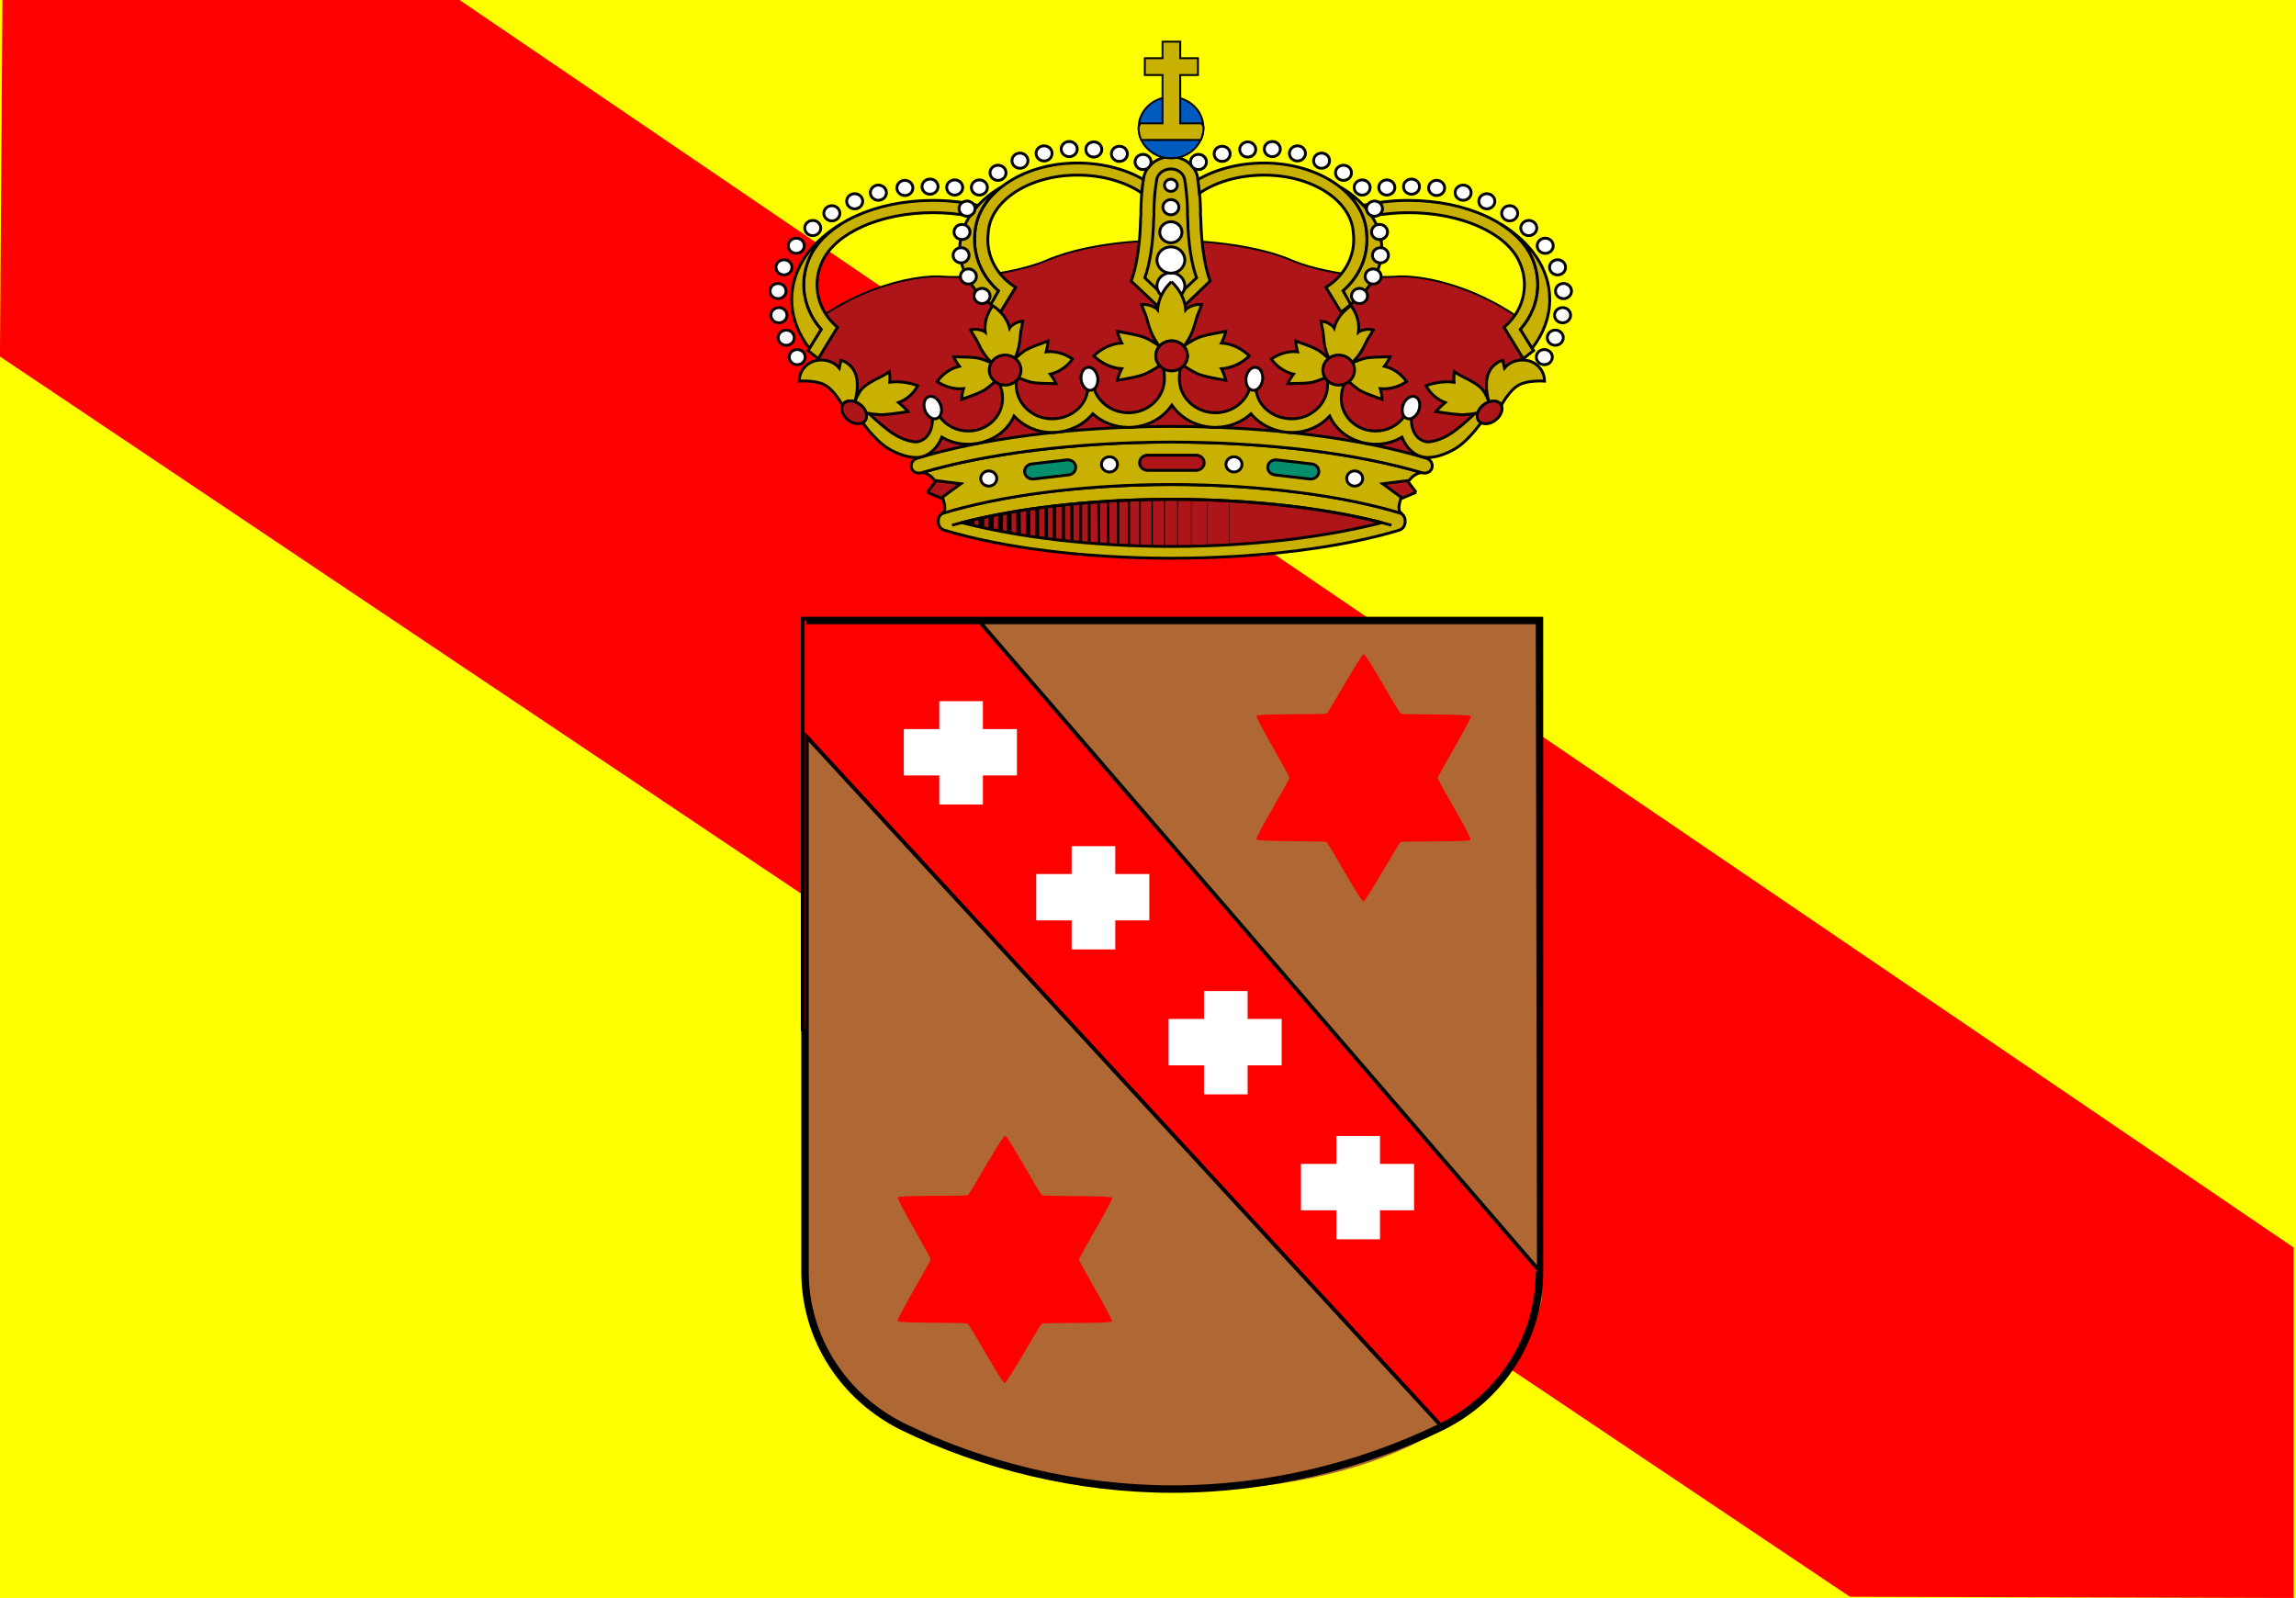 <?xml version="1.0" encoding="UTF-8" standalone="no"?>
<!-- Created with Inkscape (http://www.inkscape.org/) -->
<svg
   xmlns:dc="http://purl.org/dc/elements/1.1/"
   xmlns:cc="http://web.resource.org/cc/"
   xmlns:rdf="http://www.w3.org/1999/02/22-rdf-syntax-ns#"
   xmlns:svg="http://www.w3.org/2000/svg"
   xmlns="http://www.w3.org/2000/svg"
   xmlns:sodipodi="http://sodipodi.sourceforge.net/DTD/sodipodi-0.dtd"
   xmlns:inkscape="http://www.inkscape.org/namespaces/inkscape"
   id="svg548"
   height="218.515"
   width="313.97"
   y="0"
   x="0"
   version="1.0"
   sodipodi:version="0.32"
   inkscape:version="0.44.1"
   sodipodi:docname="Bandera_de_Cobisa.svg"
   sodipodi:docbase="C:\Documents and Settings\Manuel\Mis documentos\toledo">
  <sodipodi:namedview
     inkscape:window-height="968"
     inkscape:window-width="1280"
     inkscape:pageshadow="2"
     inkscape:pageopacity="0.0"
     borderopacity="1.0"
     bordercolor="#666666"
     pagecolor="#ffffff"
     id="base"
     inkscape:zoom="3.006652"
     inkscape:cx="156.5689"
     inkscape:cy="107.87919"
     inkscape:window-x="-4"
     inkscape:window-y="-4"
     inkscape:current-layer="svg548"
     width="200px"
     height="500px" />
  <defs
     id="defs549">
    <marker
       id="ArrowEnd"
       viewBox="0 0 10 10"
       orient="auto"
       markerHeight="3"
       markerWidth="4"
       refY="5"
       refX="0"
       markerUnits="strokeWidth">
      <path
         id="path551"
         d="M 0,0 L 10,5 L 0,10 L 0,0 z " />
    </marker>
    <marker
       id="ArrowStart"
       viewBox="0 0 10 10"
       orient="auto"
       markerHeight="3"
       markerWidth="4"
       refY="5"
       refX="10"
       markerUnits="strokeWidth">
      <path
         id="path553"
         d="M 10,0 L 0,5 L 10,10 L 10,0 z " />
    </marker>
    <style
       id="style2435"
       type="text/css">
   
    .str0 {stroke:#000000;stroke-width:3}
    .fil1 {fill:none}
    .fil2 {fill:#0039F0}
    .fil0 {fill:#FFFF00}
   
  </style>
  </defs>
  <g
     transform="matrix(1.007,0,0,1.007,1167.061,151.689)"
     id="g2438">
    <g
       id="g2440" />
    <g
       id="g2442" />
    <g
       id="g2444" />
  </g>
  <g
     transform="matrix(1.007,0,0,1.007,1167.061,151.689)"
     id="g2446" />
  <g
     transform="matrix(1.007,0,0,1.007,1167.061,151.689)"
     id="g2448" />
  <g
     transform="matrix(1.007,0,0,1.007,1167.061,151.689)"
     id="g2450">
    <g
       id="g2452" />
    <g
       id="g2454" />
  </g>
  <g
     transform="matrix(1.007,0,0,1.007,1167.061,151.689)"
     id="g2456">
    <g
       id="g2458" />
    <g
       id="g2460" />
  </g>
  <g
     transform="matrix(1.007,0,0,1.007,1167.061,151.689)"
     id="g2462" />
  <g
     transform="matrix(1.007,0,0,1.007,1167.061,151.689)"
     id="g2464">
    <g
       id="g2466" />
    <g
       id="g2468" />
    <g
       id="g2470" />
    <g
       id="g2472" />
    <g
       id="g2474">
      <g
         id="g2476" />
    </g>
    <g
       id="g2478" />
  </g>
  <g
     transform="matrix(1.007,0,0,1.007,1167.061,151.689)"
     id="g2480">
    <g
       id="g2482" />
  </g>
  <g
     transform="matrix(1.007,0,0,1.007,1167.061,151.689)"
     id="g2484">
    <g
       id="g2486" />
    <g
       id="g2488" />
    <g
       id="g2490" />
  </g>
  <g
     transform="matrix(1.007,0,0,1.007,1167.061,151.689)"
     id="g2492">
    <g
       id="g2494" />
  </g>
  <g
     transform="matrix(1.007,0,0,1.007,1167.061,151.689)"
     id="g2617">
    <g
       id="g2619" />
    <g
       id="g2621" />
  </g>
  <g
     transform="matrix(1.007,0,0,1.007,1167.061,151.689)"
     id="g2623">
    <g
       id="g2625">
      <g
         id="g2627" />
      <g
         id="g2629" />
      <g
         id="g2631" />
    </g>
  </g>
  <g
     transform="matrix(1.007,0,0,1.007,1167.061,151.689)"
     id="g2633">
    <g
       id="g2635" />
    <g
       id="g2637" />
  </g>
  <g
     transform="matrix(1.007,0,0,1.007,1167.061,151.689)"
     id="g2639">
    <g
       id="g2641" />
    <g
       id="g2643" />
  </g>
  <g
     transform="matrix(1.007,0,0,1.007,1167.061,151.689)"
     id="g2645">
    <g
       id="g2647" />
    <g
       id="g2649" />
    <g
       id="g2651" />
    <g
       id="g2653" />
    <g
       id="g2655">
      <g
         id="g2657" />
    </g>
    <g
       id="g2659" />
  </g>
  <rect
     style="opacity:1;fill:yellow;fill-opacity:1;fill-rule:nonzero;stroke:none;stroke-width:2;stroke-linejoin:miter;stroke-miterlimit:4;stroke-dasharray:none;stroke-opacity:1"
     id="rect2898"
     width="313.97"
     height="218.515"
     x="0"
     y="0" />
  <path
     style="fill:red;fill-opacity:1;fill-rule:nonzero;stroke:red;stroke-width:2;stroke-linejoin:miter;stroke-miterlimit:4;stroke-opacity:1"
     d="M 1.33,0.665 L 62.528,0.998 L 312.64,171.121 L 312.64,217.518 L 253.272,217.351 L 0.998,48.226 L 1.33,0.665 z "
     id="rect6492"
     sodipodi:nodetypes="ccccccc" />
  <path
     style="fill:#af6834;fill-opacity:1;fill-rule:nonzero;stroke:none;stroke-width:2;stroke-linejoin:miter;stroke-miterlimit:4;stroke-opacity:1"
     d="M 109.757,84.479 L 210.533,84.479 L 210.866,177.772 C 200.99,216.437 113.267,208.291 110.089,177.939 L 109.757,84.479 z "
     id="rect2835"
     sodipodi:nodetypes="ccccc" />
  <path
     d="M 135.277,50.608 C 135.277,49.471 136.249,48.552 137.445,48.552 C 138.636,48.552 139.612,49.471 139.612,50.608 C 139.612,51.741 138.64,52.66 137.445,52.66 C 136.249,52.66 135.277,51.741 135.277,50.608 z "
     style="font-size:12px;fill:none;stroke:black;stroke-width:0.051"
     id="path5409" />
  <path
     d="M 159.727,32.882 C 166.372,32.882 172.284,33.865 176.136,35.392 C 178.34,36.387 181.299,37.122 184.538,37.555 C 187.005,37.885 189.349,37.952 191.388,37.796 C 194.115,37.743 198.059,38.541 202.004,40.278 C 205.269,41.727 207.995,43.488 209.805,45.193 L 208.239,46.588 L 207.785,50.551 L 203.487,55.472 L 201.339,57.295 L 196.251,61.368 L 193.653,61.58 L 192.862,63.829 L 159.945,59.972 L 126.927,63.829 L 126.135,61.58 L 123.532,61.368 L 118.446,57.295 L 116.297,55.472 L 112,50.551 L 111.553,46.588 L 109.979,45.193 C 111.797,43.488 114.524,41.727 117.781,40.278 C 121.726,38.541 125.671,37.743 128.396,37.796 C 130.435,37.952 132.78,37.885 135.247,37.555 C 138.487,37.122 141.449,36.387 143.649,35.392 C 147.505,33.865 153.087,32.882 159.727,32.882 z "
     style="font-size:12px;fill:#ad1519;fill-opacity:1;stroke:black;stroke-width:0.259"
     id="path5411" />
  <path
     d="M 160.233,76.338 C 147.969,76.32 136.983,74.868 129.143,72.507 C 128.569,72.333 128.269,71.807 128.302,71.263 C 128.292,70.735 128.588,70.256 129.143,70.088 C 136.983,67.73 147.969,66.278 160.233,66.26 C 172.495,66.278 183.473,67.73 191.314,70.088 C 191.868,70.256 192.159,70.735 192.149,71.263 C 192.18,71.807 191.884,72.333 191.314,72.507 C 183.473,74.868 172.495,76.32 160.233,76.338"
     style="font-size:12px;fill:#c8b100;stroke:black;stroke-width:0.391;stroke-miterlimit:4;stroke-dasharray:none;stroke-opacity:1"
     id="path5413" />
  <path
     d="M 160.203,74.729 C 149.135,74.715 139.131,73.437 131.516,71.47 C 139.131,69.499 149.135,68.295 160.203,68.274 C 171.268,68.295 181.325,69.499 188.94,71.47 C 181.325,73.437 171.268,74.715 160.203,74.729"
     style="font-size:12px;fill:#ad1519;fill-opacity:1"
     id="path5415" />
  <path
     d="M 161.024,74.796 L 161.024,68.229"
     style="font-size:12px;fill:none;stroke:black;stroke-width:0.094"
     id="path5417" />
  <path
     d="M 159.24,74.796 L 159.24,68.229"
     style="font-size:12px;fill:none;stroke:black;stroke-width:0.138"
     id="path5419" />
  <path
     d="M 157.556,74.796 L 157.556,68.229"
     style="font-size:12px;fill:none;stroke:black;stroke-width:0.185"
     id="path5421" />
  <path
     d="M 155.887,74.796 L 155.887,68.229"
     style="font-size:12px;fill:none;stroke:black;stroke-width:0.232"
     id="path5423" />
  <path
     d="M 154.399,74.796 L 154.399,68.229"
     style="font-size:12px;fill:none;stroke:black;stroke-width:0.278"
     id="path5425" />
  <path
     d="M 151.563,74.442 L 151.523,68.465 M 152.908,74.521 L 152.908,68.268"
     style="font-size:12px;fill:none;stroke:black;stroke-width:0.325"
     id="path5427" />
  <path
     d="M 148.944,74.173 L 148.944,68.666 M 150.271,74.331 L 150.231,68.47"
     style="font-size:12px;fill:none;stroke:black;stroke-width:0.369"
     id="path5429" />
  <path
     d="M 145.43,73.859 L 145.43,69.02 M 146.583,73.937 L 146.583,68.863 M 147.77,74.095 L 147.77,68.823"
     style="font-size:12px;fill:none;stroke:black;stroke-width:0.416"
     id="path5431" />
  <path
     d="M 144.198,73.819 L 144.198,69.138"
     style="font-size:12px;fill:none;stroke:black;stroke-width:0.463"
     id="path5433" />
  <path
     d="M 143.05,73.583 L 143.05,69.217"
     style="font-size:12px;fill:none;stroke:black;stroke-width:0.51"
     id="path5435" />
  <path
     d="M 141.818,73.465 L 141.818,69.413"
     style="font-size:12px;fill:none;stroke:black;stroke-width:0.557"
     id="path5437" />
  <path
     d="M 139.297,73.111 L 139.258,69.886 M 140.589,73.269 L 140.589,69.65"
     style="font-size:12px;fill:none;stroke:black;stroke-width:0.601"
     id="path5439" />
  <path
     d="M 138.005,72.836 L 138.005,70.003"
     style="font-size:12px;fill:none;stroke:black;stroke-width:0.635"
     id="path5441" />
  <path
     d="M 136.822,72.606 L 136.822,70.247"
     style="font-size:12px;fill:none;stroke:black;stroke-width:0.682"
     id="path5443" />
  <path
     d="M 135.53,72.292 L 135.53,70.444"
     style="font-size:12px;fill:none;stroke:black;stroke-width:0.726"
     id="path5445" />
  <path
     d="M 134.201,72.135 L 134.201,70.759"
     style="font-size:12px;fill:none;stroke:black;stroke-width:0.77"
     id="path5447" />
  <path
     d="M 132.796,71.82 L 132.796,71.152"
     style="font-size:12px;fill:none;stroke:black;stroke-width:0.908"
     id="path5449" />
  <path
     d="M 168.121,74.442 L 168.121,68.425 M 165.099,74.639 L 165.138,68.268 M 162.897,74.718 L 162.897,68.229"
     style="font-size:12px;fill:none;stroke:black;stroke-width:0.047"
     id="path5451" />
  <path
     d="M 160.147,66.25 C 147.736,66.274 136.597,67.83 128.756,70.244 C 129.408,69.935 129.349,69.133 128.539,67.046 C 127.56,64.52 126.035,64.631 126.035,64.631 C 134.703,62.071 146.77,60.469 160.2,60.451 C 173.635,60.469 185.798,62.071 194.467,64.631 C 194.467,64.631 192.941,64.52 191.962,67.046 C 191.153,69.133 191.092,69.935 191.745,70.244 C 183.905,67.83 172.557,66.274 160.147,66.25"
     style="font-size:12px;fill:#c8b100;stroke:black;stroke-width:0.391;stroke-miterlimit:4;stroke-dasharray:none;stroke-opacity:1"
     id="path5453" />
  <path
     d="M 160.2,60.454 C 146.77,60.476 134.703,62.074 126.035,64.638 C 125.457,64.811 124.845,64.585 124.658,64.038 C 124.471,63.49 124.782,62.862 125.36,62.685 C 134.066,60.014 146.443,58.338 160.203,58.31 C 173.965,58.335 186.39,60.014 195.097,62.685 C 195.674,62.862 195.986,63.49 195.798,64.038 C 195.61,64.585 194.999,64.811 194.422,64.638 C 185.753,62.074 173.635,60.476 160.2,60.454"
     style="font-size:12px;fill:#c8b100;stroke:black;stroke-width:0.391;stroke-miterlimit:4;stroke-dasharray:none;stroke-opacity:1"
     id="path5455" />
  <path
     d="M 160.203,74.729 C 149.135,74.715 139.131,73.437 131.516,71.47 C 139.131,69.499 149.135,68.295 160.203,68.274 C 171.268,68.295 181.325,69.499 188.94,71.47 C 181.325,73.437 171.268,74.715 160.203,74.729 z "
     style="font-size:12px;fill:none;stroke:black;stroke-width:0.39;stroke-linejoin:round"
     id="path5457" />
  <path
     d="M 150.62,63.505 C 150.62,62.933 151.11,62.468 151.714,62.468 C 152.323,62.468 152.814,62.933 152.814,63.505 C 152.814,64.076 152.323,64.545 151.714,64.545 C 151.11,64.545 150.62,64.076 150.62,63.505"
     style="font-size:12px;fill:white;stroke:black;stroke-width:0.391;stroke-miterlimit:4;stroke-dasharray:none;stroke-opacity:1"
     id="path5459" />
  <path
     d="M 160.227,64.322 L 156.94,64.322 C 156.334,64.322 155.832,63.86 155.832,63.285 C 155.832,62.713 156.323,62.245 156.927,62.245 L 163.57,62.245 C 164.174,62.245 164.666,62.713 164.666,63.285 C 164.666,63.86 164.164,64.322 163.555,64.322 L 160.227,64.322"
     style="font-size:12px;fill:#ad1519;fill-opacity:1;stroke:black;stroke-width:0.391;stroke-miterlimit:4;stroke-dasharray:none;stroke-opacity:1"
     id="path5461" />
  <path
     d="M 143.718,65.227 L 141.353,65.501 C 140.75,65.571 140.192,65.167 140.116,64.602 C 140.042,64.031 140.47,63.512 141.074,63.445 L 143.451,63.168 L 145.869,62.89 C 146.469,62.82 147.016,63.217 147.092,63.789 C 147.162,64.357 146.724,64.879 146.124,64.946 L 143.718,65.227"
     style="font-size:12px;fill:#058e6e;stroke:black;stroke-width:0.391;stroke-miterlimit:4;stroke-dasharray:none;stroke-opacity:1"
     id="path5463" />
  <path
     d="M 134.111,65.434 C 134.111,64.862 134.602,64.396 135.205,64.396 C 135.814,64.396 136.304,64.862 136.304,65.434 C 136.304,66.008 135.814,66.474 135.205,66.474 C 134.602,66.474 134.111,66.008 134.111,65.434"
     style="font-size:12px;fill:white;stroke:black;stroke-width:0.391;stroke-miterlimit:4;stroke-dasharray:none;stroke-opacity:1"
     id="path5465" />
  <path
     d="M 126.803,67.322 L 128.022,65.728 L 131.389,66.153 L 128.697,68.118 L 126.803,67.322"
     style="font-size:12px;fill:#ad1519;fill-opacity:1;stroke:black;stroke-width:0.391;stroke-miterlimit:4;stroke-dasharray:none;stroke-opacity:1"
     id="path5467" />
  <path
     d="M 176.739,65.227 L 179.101,65.501 C 179.7,65.571 180.264,65.167 180.338,64.602 C 180.406,64.031 179.982,63.512 179.382,63.445 L 177.006,63.168 L 174.587,62.89 C 173.983,62.82 173.436,63.217 173.365,63.789 C 173.289,64.357 173.732,64.879 174.331,64.946 L 176.739,65.227"
     style="font-size:12px;fill:#058e6e;stroke:black;stroke-width:0.391;stroke-miterlimit:4;stroke-dasharray:none;stroke-opacity:1"
     id="path5469" />
  <path
     d="M 167.643,63.505 C 167.643,62.933 168.134,62.468 168.738,62.468 C 169.345,62.468 169.837,62.933 169.837,63.505 C 169.837,64.076 169.345,64.545 168.738,64.545 C 168.134,64.545 167.643,64.076 167.643,63.505"
     style="font-size:12px;fill:white;stroke:black;stroke-width:0.391;stroke-miterlimit:4;stroke-dasharray:none;stroke-opacity:1"
     id="path5471" />
  <path
     d="M 184.152,65.434 C 184.152,64.862 184.643,64.396 185.247,64.396 C 185.854,64.396 186.346,64.862 186.346,65.434 C 186.346,66.008 185.854,66.474 185.247,66.474 C 184.643,66.474 184.152,66.008 184.152,65.434"
     style="font-size:12px;fill:white;stroke:black;stroke-width:0.391;stroke-miterlimit:4;stroke-dasharray:none;stroke-opacity:1"
     id="path5473" />
  <path
     d="M 193.653,67.322 L 192.434,65.728 L 189.067,66.153 L 191.76,68.118 L 193.653,67.322"
     style="font-size:12px;fill:#ad1519;fill-opacity:1;stroke:black;stroke-width:0.391;stroke-miterlimit:4;stroke-dasharray:none;stroke-opacity:1"
     id="path5475" />
  <path
     d="M 130.193,71.821 C 137.947,69.644 148.49,68.295 160.203,68.274 C 171.914,68.295 182.509,69.644 190.263,71.821"
     style="font-size:12px;fill:none;stroke:black;stroke-width:0.39"
     id="path5477" />
  <path
     d="M 135.416,41.578 L 136.803,42.69 L 138.884,39.292 C 136.626,37.91 135.078,35.51 135.078,32.775 C 135.078,32.466 135.097,32.165 135.135,31.866 C 135.352,27.53 140.635,23.947 147.342,23.947 C 150.822,23.947 153.965,24.899 156.177,26.426 C 156.236,25.755 156.297,25.18 156.39,24.569 C 153.954,23.148 150.792,22.293 147.342,22.293 C 139.631,22.293 133.597,26.674 133.304,31.863 C 133.274,32.165 133.259,32.47 133.259,32.775 C 133.259,35.542 134.524,38.034 136.521,39.767 L 135.416,41.578"
     style="font-size:12px;fill:#c8b100"
     id="path5479" />
  <path
     d="M 135.416,41.578 L 136.803,42.69 L 138.884,39.292 C 136.626,37.91 135.078,35.51 135.078,32.775 C 135.078,32.466 135.097,32.165 135.135,31.866 C 135.352,27.53 140.635,23.947 147.342,23.947 C 150.822,23.947 153.965,24.899 156.177,26.426 C 156.236,25.755 156.297,25.18 156.39,24.569 C 153.954,23.148 150.792,22.293 147.342,22.293 C 139.631,22.293 133.597,26.674 133.304,31.863 C 133.274,32.165 133.259,32.47 133.259,32.775 C 133.259,35.542 134.524,38.034 136.521,39.767 L 135.416,41.578"
     style="font-size:12px;fill:none;stroke:black;stroke-width:0.39"
     id="path5481" />
  <path
     d="M 135.505,41.616 C 132.873,39.653 131.239,36.983 131.239,34.043 C 131.239,30.655 133.454,27.634 136.821,25.631 C 134.744,27.299 133.485,29.455 133.304,31.863 C 133.274,32.165 133.259,32.47 133.259,32.775 C 133.259,35.542 134.524,38.034 136.521,39.767 L 135.505,41.616"
     style="font-size:12px;fill:#c8b100"
     id="path5483" />
  <path
     d="M 135.505,41.616 C 132.873,39.653 131.239,36.983 131.239,34.043 C 131.239,30.655 133.454,27.634 136.821,25.631 C 134.744,27.299 133.485,29.455 133.304,31.863 C 133.274,32.165 133.259,32.47 133.259,32.775 C 133.259,35.542 134.524,38.034 136.521,39.767 L 135.505,41.616"
     style="font-size:12px;fill:none;stroke:black;stroke-width:0.39"
     id="path5485" />
  <path
     d="M 112.285,45.047 C 110.811,43.396 109.908,41.262 109.908,38.929 C 109.908,37.522 110.233,36.177 110.822,34.977 C 112.952,30.595 119.634,27.406 127.575,27.406 C 129.739,27.406 131.809,27.641 133.721,28.077 C 133.297,28.539 132.964,29.046 132.64,29.558 C 131.051,29.249 129.349,29.082 127.575,29.082 C 120.305,29.082 114.224,31.909 112.462,35.729 C 111.992,36.703 111.73,37.789 111.73,38.929 C 111.73,41.251 112.817,43.332 114.52,44.753 L 111.888,49.052 L 110.478,47.931 L 112.285,45.051"
     style="font-size:12px;fill:#c8b100"
     id="path5487" />
  <path
     d="M 112.285,45.047 C 110.811,43.396 109.908,41.262 109.908,38.929 C 109.908,37.522 110.233,36.177 110.822,34.977 C 112.952,30.595 119.634,27.406 127.575,27.406 C 129.739,27.406 131.809,27.641 133.721,28.077 C 133.297,28.539 132.964,29.046 132.64,29.558 C 131.051,29.249 129.349,29.082 127.575,29.082 C 120.305,29.082 114.224,31.909 112.462,35.729 C 111.992,36.703 111.73,37.789 111.73,38.929 C 111.73,41.251 112.817,43.332 114.52,44.753 L 111.888,49.052 L 110.478,47.931 L 112.285,45.051 L 112.285,45.047 z "
     style="font-size:12px;fill:none;stroke:black;stroke-width:0.39"
     id="path5489" />
  <path
     d="M 114.981,30.641 C 113.069,31.845 111.621,33.326 110.822,34.977 C 110.233,36.177 109.908,37.522 109.908,38.929 C 109.908,41.262 110.811,43.396 112.285,45.047 L 110.687,47.64 C 109.158,45.675 108.269,43.382 108.269,40.942 C 108.269,36.741 110.942,33.07 114.981,30.641"
     style="font-size:12px;fill:#c8b100"
     id="path5491" />
  <path
     d="M 114.981,30.641 C 113.069,31.845 111.621,33.326 110.822,34.977 C 110.233,36.177 109.908,37.522 109.908,38.929 C 109.908,41.262 110.811,43.396 112.285,45.047 L 110.687,47.64 C 109.158,45.675 108.269,43.382 108.269,40.942 C 108.269,36.741 110.942,33.07 114.981,30.641 z "
     style="font-size:12px;fill:none;stroke:black;stroke-width:0.39"
     id="path5493" />
  <path
     d="M 160.117,21.426 C 161.879,21.426 163.394,22.591 163.755,24.154 C 163.99,25.535 164.138,27.108 164.171,28.784 C 164.174,28.958 164.159,29.128 164.159,29.299 C 164.164,29.497 164.201,29.711 164.204,29.913 C 164.264,33.428 164.767,36.532 165.483,38.432 L 160.114,43.567 L 154.688,38.432 C 155.408,36.532 155.906,33.428 155.974,29.913 C 155.978,29.711 156.016,29.497 156.016,29.299 C 156.016,29.128 156.004,28.958 156.008,28.784 C 156.034,27.108 156.184,25.535 156.421,24.154 C 156.777,22.591 158.355,21.426 160.114,21.426"
     style="font-size:12px;fill:#c8b100"
     id="path5495" />
  <path
     d="M 160.117,21.426 C 161.879,21.426 163.394,22.591 163.755,24.154 C 163.99,25.535 164.138,27.108 164.171,28.784 C 164.174,28.958 164.159,29.128 164.159,29.299 C 164.164,29.497 164.201,29.711 164.204,29.913 C 164.264,33.428 164.767,36.532 165.483,38.432 L 160.114,43.567 L 154.688,38.432 C 155.408,36.532 155.906,33.428 155.974,29.913 C 155.978,29.711 156.016,29.497 156.016,29.299 C 156.016,29.128 156.004,28.958 156.008,28.784 C 156.034,27.108 156.184,25.535 156.421,24.154 C 156.777,22.591 158.355,21.426 160.114,21.426 L 160.117,21.426 z "
     style="font-size:12px;fill:none;stroke:black;stroke-width:0.39"
     id="path5497" />
  <path
     d="M 160.117,23.099 C 161.032,23.099 161.804,23.682 161.992,24.49 C 162.213,25.797 162.355,27.289 162.386,28.865 C 162.386,29.029 162.377,29.192 162.377,29.351 C 162.377,29.547 162.412,29.742 162.416,29.941 C 162.472,33.261 162.948,36.187 163.63,37.988 L 160.091,41.34 L 156.548,37.988 C 157.223,36.191 157.699,33.261 157.759,29.941 C 157.763,29.742 157.797,29.547 157.8,29.351 C 157.8,29.192 157.789,29.029 157.789,28.865 C 157.819,27.289 157.961,25.797 158.186,24.49 C 158.37,23.682 159.206,23.099 160.117,23.099"
     style="font-size:12px;fill:#c8b100"
     id="path5499" />
  <path
     d="M 160.117,23.099 C 161.032,23.099 161.804,23.682 161.992,24.49 C 162.213,25.797 162.355,27.289 162.386,28.865 C 162.386,29.029 162.377,29.192 162.377,29.351 C 162.377,29.547 162.412,29.742 162.416,29.941 C 162.472,33.261 162.948,36.187 163.63,37.988 L 160.091,41.34 L 156.548,37.988 C 157.223,36.191 157.699,33.261 157.759,29.941 C 157.763,29.742 157.797,29.547 157.8,29.351 C 157.8,29.192 157.789,29.029 157.789,28.865 C 157.819,27.289 157.961,25.797 158.186,24.49 C 158.37,23.682 159.206,23.099 160.117,23.099 z "
     style="font-size:12px;fill:none;stroke:black;stroke-width:0.39"
     id="path5501" />
  <path
     d="M 184.778,41.578 L 183.39,42.69 L 181.31,39.292 C 183.567,37.91 185.115,35.51 185.115,32.775 C 185.115,32.466 185.097,32.165 185.06,31.866 C 184.845,27.53 179.555,23.947 172.854,23.947 C 169.367,23.947 166.228,24.899 164.014,26.426 C 163.953,25.755 163.901,25.18 163.799,24.569 C 166.237,23.148 169.398,22.293 172.854,22.293 C 180.564,22.293 186.596,26.674 186.892,31.863 C 186.919,32.165 186.934,32.47 186.934,32.775 C 186.934,35.542 185.671,38.034 183.672,39.767 L 184.778,41.578"
     style="font-size:12px;fill:#c8b100"
     id="path5503" />
  <path
     d="M 184.778,41.578 L 183.39,42.69 L 181.31,39.292 C 183.567,37.91 185.115,35.51 185.115,32.775 C 185.115,32.466 185.097,32.165 185.06,31.866 C 184.845,27.53 179.555,23.947 172.854,23.947 C 169.367,23.947 166.228,24.899 164.014,26.426 C 163.953,25.755 163.901,25.18 163.799,24.569 C 166.237,23.148 169.398,22.293 172.854,22.293 C 180.564,22.293 186.596,26.674 186.892,31.863 C 186.919,32.165 186.934,32.47 186.934,32.775 C 186.934,35.542 185.671,38.034 183.672,39.767 L 184.778,41.578"
     style="font-size:12px;fill:none;stroke:black;stroke-width:0.39"
     id="path5505" />
  <path
     d="M 184.688,41.616 C 187.32,39.653 188.955,36.983 188.955,34.043 C 188.955,30.655 186.738,27.634 183.376,25.631 C 185.449,27.299 186.708,29.455 186.892,31.863 C 186.919,32.165 186.934,32.47 186.934,32.775 C 186.934,35.542 185.671,38.034 183.672,39.767 L 184.688,41.616"
     style="font-size:12px;fill:#c8b100"
     id="path5507" />
  <path
     d="M 184.688,41.616 C 187.32,39.653 188.955,36.983 188.955,34.043 C 188.955,30.655 186.738,27.634 183.376,25.631 C 185.449,27.299 186.708,29.455 186.892,31.863 C 186.919,32.165 186.934,32.47 186.934,32.775 C 186.934,35.542 185.671,38.034 183.672,39.767 L 184.688,41.616"
     style="font-size:12px;fill:none;stroke:black;stroke-width:0.39"
     id="path5509" />
  <path
     d="M 207.912,45.047 C 209.382,43.396 210.285,41.262 210.285,38.929 C 210.285,37.522 209.959,36.177 209.375,34.977 C 207.242,30.595 200.56,27.406 192.618,27.406 C 190.454,27.406 188.385,27.641 186.472,28.077 C 186.9,28.539 187.231,29.046 187.557,29.558 C 189.139,29.249 190.848,29.082 192.614,29.082 C 199.885,29.082 205.97,31.909 207.728,35.729 C 208.2,36.703 208.46,37.789 208.46,38.929 C 208.46,41.251 207.373,43.332 205.67,44.753 L 208.302,49.052 L 209.716,47.931 L 207.909,45.051"
     style="font-size:12px;fill:#c8b100"
     id="path5511" />
  <path
     d="M 207.912,45.047 C 209.382,43.396 210.285,41.262 210.285,38.929 C 210.285,37.522 209.959,36.177 209.375,34.977 C 207.242,30.595 200.56,27.406 192.618,27.406 C 190.454,27.406 188.385,27.641 186.472,28.077 C 186.9,28.539 187.231,29.046 187.557,29.558 C 189.139,29.249 190.848,29.082 192.614,29.082 C 199.885,29.082 205.97,31.909 207.728,35.729 C 208.2,36.703 208.46,37.789 208.46,38.929 C 208.46,41.251 207.373,43.332 205.67,44.753 L 208.302,49.052 L 209.716,47.931 L 207.909,45.051 L 207.912,45.047 z "
     style="font-size:12px;fill:none;stroke:black;stroke-width:0.39"
     id="path5513" />
  <path
     d="M 205.213,30.641 C 207.125,31.845 208.573,33.326 209.375,34.977 C 209.956,36.177 210.285,37.522 210.285,38.929 C 210.285,41.262 209.382,43.396 207.912,45.047 L 209.506,47.64 C 211.036,45.675 211.921,43.382 211.921,40.942 C 211.921,36.741 209.251,33.07 205.213,30.641"
     style="font-size:12px;fill:#c8b100"
     id="path5515" />
  <path
     d="M 205.213,30.641 C 207.125,31.845 208.573,33.326 209.375,34.977 C 209.956,36.177 210.285,37.522 210.285,38.929 C 210.285,41.262 209.382,43.396 207.912,45.047 L 209.506,47.64 C 211.036,45.675 211.921,43.382 211.921,40.942 C 211.921,36.741 209.251,33.07 205.213,30.641 z "
     style="font-size:12px;fill:none;stroke:black;stroke-width:0.39"
     id="path5517" />
  <path
     d="M 158.209,39.092 C 158.209,38.098 159.064,37.296 160.114,37.296 C 161.164,37.296 162.019,38.098 162.019,39.092 C 162.019,40.09 161.164,40.897 160.114,40.897 C 159.064,40.897 158.209,40.09 158.209,39.092"
     style="font-size:12px;fill:white"
     id="path5519" />
  <path
     d="M 158.209,39.092 C 158.209,38.098 159.064,37.296 160.114,37.296 C 161.164,37.296 162.019,38.098 162.019,39.092 C 162.019,40.09 161.164,40.897 160.114,40.897 C 159.064,40.897 158.209,40.09 158.209,39.092 z "
     style="font-size:12px;fill:none;stroke:black;stroke-width:0.39"
     id="path5521" />
  <path
     d="M 158.209,35.559 C 158.209,34.565 159.064,33.755 160.114,33.755 C 161.164,33.755 162.019,34.565 162.019,35.559 C 162.019,36.554 161.164,37.359 160.114,37.359 C 159.064,37.359 158.209,36.554 158.209,35.559"
     style="font-size:12px;fill:white;stroke:black;stroke-width:0.391;stroke-miterlimit:4;stroke-dasharray:none;stroke-opacity:1"
     id="path5523" />
  <path
     d="M 158.592,31.759 C 158.592,30.963 159.274,30.321 160.114,30.321 C 160.95,30.321 161.632,30.963 161.632,31.759 C 161.632,32.554 160.95,33.198 160.114,33.198 C 159.274,33.198 158.592,32.554 158.592,31.759"
     style="font-size:12px;fill:white;stroke:black;stroke-width:0.391;stroke-miterlimit:4;stroke-dasharray:none;stroke-opacity:1"
     id="path5525" />
  <path
     d="M 159.018,28.332 C 159.018,27.762 159.51,27.296 160.114,27.296 C 160.721,27.296 161.208,27.762 161.208,28.332 C 161.208,28.908 160.721,29.374 160.114,29.374 C 159.51,29.374 159.018,28.908 159.018,28.332"
     style="font-size:12px;fill:white;stroke:black;stroke-width:0.391;stroke-miterlimit:4;stroke-dasharray:none;stroke-opacity:1"
     id="path5527" />
  <path
     d="M 159.236,25.336 C 159.236,24.874 159.629,24.505 160.114,24.505 C 160.597,24.505 160.991,24.874 160.991,25.336 C 160.991,25.794 160.597,26.167 160.114,26.167 C 159.629,26.167 159.236,25.794 159.236,25.336"
     style="font-size:12px;fill:white;stroke:black;stroke-width:0.391;stroke-miterlimit:4;stroke-dasharray:none;stroke-opacity:1"
     id="path5529" />
  <path
     d="M 160.275,49.936 L 161.513,50.164 C 161.313,50.664 161.272,51.211 161.272,51.787 C 161.272,54.354 163.477,56.442 166.192,56.442 C 168.37,56.442 170.226,55.093 170.864,53.229 C 170.935,53.278 171.333,51.545 171.538,51.567 C 171.71,51.585 171.692,53.367 171.756,53.335 C 172.071,55.682 174.216,57.27 176.63,57.27 C 179.341,57.27 181.539,55.192 181.539,52.621 C 181.539,52.429 181.528,52.238 181.501,52.053 L 183.042,50.526 L 183.87,52.472 C 183.54,53.083 183.41,53.769 183.41,54.504 C 183.41,56.957 185.509,58.942 188.101,58.942 C 189.731,58.942 191.163,58.158 192.003,56.968 L 192.989,55.714 L 192.982,57.252 C 192.982,58.796 193.635,60.182 195.142,60.426 C 195.142,60.426 196.873,60.533 199.165,58.733 C 201.46,56.932 202.724,55.441 202.724,55.441 L 202.921,57.244 C 202.921,57.244 201.017,60.189 198.944,61.389 C 197.811,62.049 196.09,62.741 194.722,62.518 C 193.274,62.283 192.243,61.122 191.711,59.784 C 190.679,60.391 189.461,60.745 188.156,60.745 C 185.352,60.745 182.832,59.208 181.835,56.893 C 180.545,58.285 178.749,59.14 176.642,59.14 C 174.403,59.14 172.352,58.133 171.066,56.584 C 169.802,57.735 168.085,58.445 166.192,58.445 C 163.713,58.445 161.501,57.23 160.248,55.398 C 158.996,57.23 156.787,58.445 154.312,58.445 C 152.42,58.445 150.698,57.735 149.434,56.584 C 148.153,58.133 146.098,59.14 143.86,59.14 C 141.752,59.14 139.956,58.285 138.665,56.893 C 137.669,59.208 135.15,60.745 132.345,60.745 C 131.039,60.745 129.826,60.391 128.794,59.784 C 128.258,61.122 127.227,62.283 125.783,62.518 C 124.414,62.741 122.694,62.049 121.558,61.389 C 119.484,60.189 117.582,57.244 117.582,57.244 L 117.781,55.441 C 117.781,55.441 119.046,56.932 121.336,58.733 C 123.631,60.536 125.36,60.426 125.36,60.426 C 126.867,60.182 127.519,58.796 127.519,57.252 L 127.512,55.714 L 128.497,56.968 C 129.337,58.158 130.774,58.942 132.401,58.942 C 134.992,58.942 137.091,56.957 137.091,54.504 C 137.091,53.769 136.959,53.083 136.63,52.472 L 137.458,50.526 L 139,52.053 C 138.977,52.238 138.963,52.429 138.963,52.621 C 138.963,55.192 141.158,57.27 143.871,57.27 C 146.289,57.27 148.43,55.682 148.745,53.335 C 148.813,53.367 148.794,51.585 148.966,51.567 C 149.169,51.545 149.57,53.278 149.637,53.229 C 150.279,55.093 152.131,56.442 154.317,56.442 C 157.031,56.442 159.229,54.354 159.229,51.787 C 159.229,51.211 159.195,50.664 158.992,50.164 L 160.275,49.936"
     style="font-size:12px;fill:#c8b100;stroke:black;stroke-width:0.391;stroke-miterlimit:4;stroke-dasharray:none;stroke-opacity:1"
     id="path5531" />
  <path
     d="M 194.035,56.072 C 194.319,55.239 194.065,54.414 193.465,54.234 C 192.866,54.046 192.145,54.571 191.861,55.402 C 191.575,56.233 191.831,57.053 192.431,57.241 C 193.03,57.422 193.75,56.9 194.035,56.072"
     style="font-size:12px;fill:white;stroke:black;stroke-width:0.391;stroke-miterlimit:4;stroke-dasharray:none;stroke-opacity:1"
     id="path5533" />
  <path
     d="M 172.66,51.932 C 172.772,51.062 172.356,50.303 171.73,50.231 C 171.103,50.157 170.503,50.799 170.391,51.666 C 170.279,52.532 170.694,53.296 171.321,53.371 C 171.947,53.441 172.547,52.799 172.66,51.932"
     style="font-size:12px;fill:white;stroke:black;stroke-width:0.391;stroke-miterlimit:4;stroke-dasharray:none;stroke-opacity:1"
     id="path5535" />
  <path
     d="M 147.841,51.932 C 147.729,51.062 148.149,50.303 148.771,50.231 C 149.398,50.157 149.998,50.799 150.11,51.666 C 150.218,52.532 149.806,53.296 149.18,53.371 C 148.554,53.441 147.954,52.799 147.841,51.932"
     style="font-size:12px;fill:white;stroke:black;stroke-width:0.391;stroke-miterlimit:4;stroke-dasharray:none;stroke-opacity:1"
     id="path5537" />
  <path
     d="M 126.47,56.072 C 126.185,55.239 126.439,54.414 127.039,54.234 C 127.64,54.046 128.355,54.571 128.64,55.402 C 128.921,56.233 128.667,57.053 128.07,57.241 C 127.47,57.422 126.754,56.9 126.47,56.072"
     style="font-size:12px;fill:white;stroke:black;stroke-width:0.391;stroke-miterlimit:4;stroke-dasharray:none;stroke-opacity:1"
     id="path5539" />
  <path
     d="M 135.753,41.809 C 136.814,42.479 137.741,43.595 138.062,44.842 C 138.062,44.842 138.187,44.586 138.771,44.248 C 139.36,43.918 139.858,43.928 139.858,43.928 C 139.858,43.928 139.69,44.898 139.608,45.246 C 139.522,45.587 139.514,46.628 139.289,47.565 C 139.064,48.503 138.655,49.252 138.655,49.252 C 138.239,48.91 137.669,48.74 137.08,48.836 C 136.495,48.936 136.023,49.28 135.753,49.734 C 135.753,49.734 135.097,49.163 134.549,48.357 C 133.998,47.55 133.624,46.577 133.413,46.282 C 133.207,45.984 132.7,45.125 132.7,45.125 C 132.7,45.125 133.166,44.951 133.837,45.075 C 134.508,45.2 134.718,45.402 134.718,45.402 C 134.576,44.121 135,42.781 135.753,41.809"
     style="font-size:12px;fill:#c8b100;stroke:black;stroke-width:0.391;stroke-miterlimit:4;stroke-dasharray:none;stroke-opacity:1"
     id="path5541" />
  <path
     d="M 136.203,52.018 C 135.866,51.751 135.611,51.378 135.529,50.938 C 135.445,50.501 135.54,50.068 135.761,49.713 C 135.761,49.713 134.875,49.266 133.927,49.017 C 133.207,48.829 131.94,48.822 131.557,48.815 C 131.175,48.804 130.411,48.787 130.411,48.787 C 130.411,48.787 130.474,48.961 130.691,49.34 C 130.953,49.798 131.186,50.085 131.186,50.085 C 129.918,50.377 128.839,51.211 128.156,52.178 C 129.147,52.862 130.463,53.278 131.756,53.146 C 131.756,53.146 131.643,53.492 131.561,54.013 C 131.494,54.443 131.498,54.62 131.498,54.62 C 131.498,54.62 132.21,54.358 132.566,54.227 C 132.923,54.095 134.111,53.683 134.722,53.271 C 135.521,52.725 136.203,52.021 136.203,52.021"
     style="font-size:12px;fill:#c8b100;stroke:black;stroke-width:0.391;stroke-miterlimit:4;stroke-dasharray:none;stroke-opacity:1"
     id="path5543" />
  <path
     d="M 139.046,51.541 C 139.266,51.187 139.372,50.753 139.289,50.313 C 139.207,49.873 138.966,49.5 138.629,49.234 C 138.629,49.234 139.296,48.527 140.095,47.984 C 140.703,47.572 141.894,47.156 142.251,47.028 C 142.607,46.898 143.32,46.631 143.32,46.631 C 143.32,46.631 143.323,46.812 143.255,47.242 C 143.174,47.761 143.06,48.105 143.06,48.105 C 144.355,47.97 145.673,48.403 146.664,49.092 C 145.982,50.054 144.895,50.874 143.631,51.166 C 143.631,51.166 143.86,51.453 144.125,51.911 C 144.343,52.295 144.407,52.465 144.407,52.465 C 144.407,52.465 143.642,52.448 143.26,52.441 C 142.877,52.434 141.61,52.429 140.89,52.238 C 139.942,51.985 139.046,51.545 139.046,51.545"
     style="font-size:12px;fill:#c8b100;stroke:black;stroke-width:0.391;stroke-miterlimit:4;stroke-dasharray:none;stroke-opacity:1"
     id="path5545" />
  <path
     d="M 135.277,50.608 C 135.277,49.471 136.249,48.552 137.445,48.552 C 138.636,48.552 139.612,49.471 139.612,50.608 C 139.612,51.741 138.64,52.66 137.445,52.66 C 136.249,52.66 135.277,51.741 135.277,50.608"
     style="font-size:12px;fill:#ad1519;fill-opacity:1;stroke:black;stroke-width:0.391;stroke-miterlimit:4;stroke-dasharray:none;stroke-opacity:1"
     id="path5547" />
  <path
     d="M 160.192,38.524 C 161.235,39.469 162.037,40.881 162.139,42.334 C 162.139,42.334 162.326,42.072 163.05,41.809 C 163.773,41.546 164.328,41.649 164.328,41.649 C 164.328,41.649 163.942,42.704 163.773,43.072 C 163.605,43.442 163.387,44.6 162.936,45.598 C 162.498,46.603 161.887,47.359 161.887,47.359 C 161.489,46.905 160.89,46.61 160.215,46.61 C 159.543,46.61 158.944,46.905 158.546,47.359 C 158.546,47.359 157.935,46.603 157.493,45.598 C 157.046,44.6 156.825,43.442 156.66,43.072 C 156.492,42.704 156.101,41.649 156.101,41.649 C 156.101,41.649 156.66,41.546 157.38,41.809 C 158.103,42.072 158.296,42.334 158.296,42.334 C 158.396,40.881 159.154,39.469 160.192,38.524"
     style="font-size:12px;fill:#c8b100;stroke:black;stroke-width:0.391;stroke-miterlimit:4;stroke-dasharray:none;stroke-opacity:1"
     id="path5549" />
  <path
     d="M 158.576,49.99 C 158.254,49.631 158.048,49.166 158.048,48.662 C 158.048,48.161 158.239,47.693 158.561,47.341 C 158.561,47.341 157.669,46.673 156.664,46.219 C 155.903,45.871 154.489,45.63 154.066,45.551 C 153.639,45.47 152.791,45.31 152.791,45.31 C 152.791,45.31 152.825,45.512 152.989,45.977 C 153.189,46.542 153.387,46.905 153.387,46.905 C 151.918,46.993 150.533,47.724 149.574,48.673 C 150.533,49.613 151.914,50.327 153.387,50.424 C 153.387,50.424 153.189,50.782 152.989,51.35 C 152.825,51.808 152.791,52.014 152.791,52.014 C 152.791,52.014 153.639,51.858 154.066,51.78 C 154.489,51.694 155.903,51.457 156.664,51.105 C 157.669,50.65 158.576,49.994 158.576,49.994"
     style="font-size:12px;fill:#c8b100;stroke:black;stroke-width:0.391;stroke-miterlimit:4;stroke-dasharray:none;stroke-opacity:1"
     id="path5551" />
  <path
     d="M 161.843,49.99 C 162.165,49.631 162.37,49.166 162.37,48.662 C 162.37,48.161 162.18,47.693 161.857,47.341 C 161.857,47.341 162.75,46.673 163.755,46.219 C 164.519,45.871 165.933,45.63 166.357,45.551 C 166.777,45.47 167.623,45.31 167.623,45.31 C 167.623,45.31 167.594,45.512 167.425,45.977 C 167.226,46.542 167.031,46.905 167.031,46.905 C 168.501,46.993 169.884,47.724 170.84,48.673 C 169.884,49.613 168.504,50.327 167.031,50.424 C 167.031,50.424 167.226,50.782 167.425,51.35 C 167.59,51.808 167.623,52.014 167.623,52.014 C 167.623,52.014 166.781,51.858 166.357,51.78 C 165.933,51.694 164.519,51.457 163.755,51.105 C 162.75,50.65 161.843,49.994 161.843,49.994"
     style="font-size:12px;fill:#c8b100;stroke:black;stroke-width:0.391;stroke-miterlimit:4;stroke-dasharray:none;stroke-opacity:1"
     id="path5553" />
  <path
     d="M 184.748,41.809 C 183.69,42.479 182.765,43.595 182.442,44.842 C 182.442,44.842 182.313,44.586 181.73,44.248 C 181.145,43.918 180.642,43.928 180.642,43.928 C 180.642,43.928 180.811,44.898 180.897,45.246 C 180.984,45.587 180.987,46.628 181.211,47.565 C 181.437,48.503 181.845,49.252 181.845,49.252 C 182.266,48.91 182.836,48.74 183.421,48.836 C 184.005,48.936 184.478,49.28 184.752,49.734 C 184.752,49.734 185.404,49.163 185.956,48.357 C 186.503,47.55 186.881,46.577 187.084,46.282 C 187.29,45.984 187.801,45.125 187.801,45.125 C 187.801,45.125 187.331,44.951 186.661,45.075 C 185.989,45.2 185.779,45.402 185.779,45.402 C 185.929,44.121 185.501,42.781 184.748,41.809"
     style="font-size:12px;fill:#c8b100;stroke:black;stroke-width:0.391;stroke-miterlimit:4;stroke-dasharray:none;stroke-opacity:1"
     id="path5555" />
  <path
     d="M 184.302,52.018 C 184.636,51.751 184.895,51.378 184.972,50.938 C 185.056,50.501 184.965,50.068 184.745,49.713 C 184.745,49.713 185.626,49.266 186.573,49.017 C 187.294,48.829 188.565,48.822 188.942,48.815 C 189.326,48.804 190.09,48.787 190.09,48.787 C 190.09,48.787 190.03,48.961 189.81,49.34 C 189.547,49.798 189.315,50.085 189.315,50.085 C 190.582,50.377 191.661,51.211 192.345,52.178 C 191.358,52.862 190.042,53.278 188.745,53.146 C 188.745,53.146 188.861,53.492 188.94,54.013 C 189.003,54.443 189,54.62 189,54.62 C 189,54.62 188.287,54.358 187.935,54.227 C 187.579,54.095 186.39,53.683 185.779,53.271 C 184.984,52.725 184.302,52.021 184.302,52.021"
     style="font-size:12px;fill:#c8b100;stroke:black;stroke-width:0.391;stroke-miterlimit:4;stroke-dasharray:none;stroke-opacity:1"
     id="path5557" />
  <path
     d="M 181.456,51.541 C 181.235,51.187 181.134,50.753 181.211,50.313 C 181.295,49.873 181.539,49.5 181.875,49.234 C 181.875,49.234 181.204,48.527 180.406,47.984 C 179.799,47.572 178.606,47.156 178.25,47.028 C 177.894,46.898 177.185,46.631 177.185,46.631 C 177.185,46.631 177.182,46.812 177.248,47.242 C 177.328,47.761 177.441,48.105 177.441,48.105 C 176.147,47.97 174.827,48.403 173.84,49.092 C 174.524,50.054 175.607,50.874 176.871,51.166 C 176.871,51.166 176.642,51.453 176.378,51.911 C 176.158,52.295 176.098,52.465 176.098,52.465 C 176.098,52.465 176.859,52.448 177.241,52.441 C 177.62,52.434 178.896,52.429 179.61,52.238 C 180.556,51.985 181.452,51.545 181.452,51.545"
     style="font-size:12px;fill:#c8b100;stroke:black;stroke-width:0.391;stroke-miterlimit:4;stroke-dasharray:none;stroke-opacity:1"
     id="path5559" />
  <path
     d="M 180.89,50.608 C 180.89,49.471 181.86,48.552 183.057,48.552 C 184.257,48.552 185.228,49.471 185.228,50.608 C 185.228,51.741 184.257,52.66 183.057,52.66 C 181.86,52.66 180.89,51.741 180.89,50.608"
     style="font-size:12px;fill:#ad1519;fill-opacity:1;stroke:black;stroke-width:0.391;stroke-miterlimit:4;stroke-dasharray:none;stroke-opacity:1"
     id="path5561" />
  <path
     d="M 205.13,55.167 C 204.62,54.628 203.563,54.741 202.772,55.416 C 201.981,56.087 201.751,57.074 202.262,57.61 C 202.772,58.15 203.829,58.033 204.62,57.362 C 205.411,56.684 205.641,55.7 205.13,55.167"
     style="font-size:12px;fill:#ad1519;fill-opacity:1;stroke:black;stroke-width:0.391;stroke-miterlimit:4;stroke-dasharray:none;stroke-opacity:1"
     id="path5563" />
  <path
     d="M 202.052,56.474 C 202.161,56.105 202.409,55.728 202.772,55.416 C 203.563,54.741 204.62,54.628 205.13,55.167 C 205.194,55.239 205.265,55.334 205.306,55.419 C 205.306,55.419 206.405,53.335 207.706,52.643 C 209.008,51.943 211.209,52.12 211.209,52.12 C 211.209,50.522 209.9,49.231 208.212,49.231 C 207.223,49.231 206.285,49.642 205.733,50.338 L 205.506,49.266 C 205.506,49.266 204.149,49.536 203.525,51.087 C 202.907,52.643 203.582,54.89 203.582,54.89 C 203.582,54.89 203.244,53.925 202.735,53.281 C 202.228,52.643 200.927,51.943 200.249,51.624 C 199.57,51.308 198.876,50.832 198.876,50.832 C 198.876,50.832 198.846,51.006 198.82,51.436 C 198.794,51.95 198.835,52.266 198.835,52.266 C 197.591,52.103 196.139,52.306 195.007,52.746 C 195.49,53.697 196.413,54.592 197.62,55.05 C 197.62,55.05 197.185,55.409 196.787,55.803 C 196.458,56.137 196.353,56.293 196.353,56.293 C 196.353,56.293 197.204,56.414 197.632,56.474 C 198.055,56.531 199.468,56.754 200.312,56.698 C 200.935,56.658 201.632,56.556 202.052,56.474"
     style="font-size:12px;fill:#c8b100;stroke:black;stroke-width:0.391;stroke-miterlimit:4;stroke-dasharray:none;stroke-opacity:1"
     id="path5565" />
  <path
     d="M 118.45,56.474 C 118.341,56.105 118.095,55.728 117.73,55.416 C 116.938,54.741 115.884,54.628 115.371,55.167 C 115.303,55.239 115.236,55.334 115.194,55.419 C 115.194,55.419 114.092,53.335 112.791,52.643 C 111.494,51.943 109.293,52.12 109.293,52.12 C 109.293,50.522 110.602,49.231 112.288,49.231 C 113.282,49.231 114.213,49.642 114.77,50.338 L 114.996,49.266 C 114.996,49.266 116.353,49.536 116.976,51.087 C 117.597,52.643 116.919,54.89 116.919,54.89 C 116.919,54.89 117.256,53.925 117.767,53.281 C 118.276,52.643 119.577,51.943 120.255,51.624 C 120.932,51.308 121.628,50.832 121.628,50.832 C 121.628,50.832 121.655,51.006 121.682,51.436 C 121.708,51.95 121.667,52.266 121.667,52.266 C 122.907,52.103 124.362,52.306 125.495,52.746 C 125.011,53.697 124.091,54.592 122.881,55.05 C 122.881,55.05 123.316,55.409 123.713,55.803 C 124.044,56.137 124.152,56.293 124.152,56.293 C 124.152,56.293 123.297,56.414 122.874,56.474 C 122.445,56.531 121.036,56.754 120.193,56.698 C 119.57,56.658 118.873,56.556 118.45,56.474"
     style="font-size:12px;fill:#c8b100;stroke:black;stroke-width:0.391;stroke-miterlimit:4;stroke-dasharray:none;stroke-opacity:1"
     id="path5567" />
  <path
     d="M 115.371,55.167 C 115.884,54.628 116.938,54.741 117.73,55.416 C 118.524,56.087 118.749,57.074 118.239,57.61 C 117.73,58.15 116.671,58.033 115.881,57.362 C 115.09,56.684 114.861,55.7 115.371,55.167"
     style="font-size:12px;fill:#ad1519;fill-opacity:1;stroke:black;stroke-width:0.391;stroke-miterlimit:4;stroke-dasharray:none;stroke-opacity:1"
     id="path5569" />
  <path
     d="M 158.048,48.662 C 158.048,47.526 159.018,46.61 160.215,46.61 C 161.411,46.61 162.386,47.526 162.386,48.662 C 162.386,49.798 161.415,50.718 160.215,50.718 C 159.018,50.718 158.048,49.798 158.048,48.662"
     style="font-size:12px;fill:#ad1519;fill-opacity:1;stroke:black;stroke-width:0.391;stroke-miterlimit:4;stroke-dasharray:none;stroke-opacity:1"
     id="path5571" />
  <path
     d="M 155.704,17.46 C 155.704,15.137 157.688,13.262 160.132,13.262 C 162.577,13.262 164.56,15.137 164.56,17.46 C 164.56,19.775 162.577,21.65 160.132,21.65 C 157.688,21.65 155.704,19.775 155.704,17.46"
     style="font-size:12px;fill:#005bbf;stroke:black;stroke-width:0.259;stroke-miterlimit:4;stroke-dasharray:none;stroke-opacity:1"
     id="path5573" />
  <path
     id="path5575"
     d="M 158.972,5.696 L 158.972,7.961 L 156.549,7.961 L 156.549,10.258 L 158.972,10.258 L 158.972,13.405 L 158.972,16.866 L 155.92,16.866 C 155.884,17.082 155.7,17.239 155.7,17.464 C 155.7,18.043 155.822,18.599 156.046,19.1 C 156.052,19.114 156.071,19.118 156.077,19.132 L 164.196,19.132 C 164.202,19.118 164.221,19.114 164.227,19.1 C 164.451,18.599 164.573,18.043 164.573,17.464 C 164.573,17.24 164.388,17.081 164.353,16.866 L 161.395,16.866 L 161.395,13.436 L 161.395,10.258 L 163.818,10.258 L 163.818,7.961 L 161.395,7.961 L 161.395,5.696 L 158.972,5.696 z "
     style="font-size:12px;fill:#c8b100;stroke:black;stroke-width:0.259;stroke-miterlimit:4;stroke-dasharray:none;stroke-opacity:1" />
  <path
     d="M 210.083,48.833 C 210.083,48.257 210.575,47.799 211.179,47.799 C 211.786,47.799 212.273,48.257 212.273,48.833 C 212.273,49.408 211.786,49.869 211.179,49.869 C 210.575,49.869 210.083,49.408 210.083,48.833"
     style="font-size:12px;fill:white"
     id="path5715" />
  <path
     d="M 210.083,48.833 C 210.083,48.257 210.575,47.799 211.179,47.799 C 211.786,47.799 212.273,48.257 212.273,48.833 C 212.273,49.408 211.786,49.869 211.179,49.869 C 210.575,49.869 210.083,49.408 210.083,48.833 z "
     style="font-size:12px;fill:none;stroke:black;stroke-width:0.39"
     id="path5717" />
  <path
     d="M 211.582,46.177 C 211.582,45.605 212.071,45.143 212.678,45.143 C 213.281,45.143 213.772,45.605 213.772,46.177 C 213.772,46.756 213.281,47.217 212.678,47.217 C 212.071,47.217 211.582,46.756 211.582,46.177"
     style="font-size:12px;fill:white"
     id="path5719" />
  <path
     d="M 211.582,46.177 C 211.582,45.605 212.071,45.143 212.678,45.143 C 213.281,45.143 213.772,45.605 213.772,46.177 C 213.772,46.756 213.281,47.217 212.678,47.217 C 212.071,47.217 211.582,46.756 211.582,46.177 z "
     style="font-size:12px;fill:none;stroke:black;stroke-width:0.39"
     id="path5721" />
  <path
     d="M 212.579,43.102 C 212.579,42.53 213.072,42.065 213.68,42.065 C 214.283,42.065 214.774,42.53 214.774,43.102 C 214.774,43.677 214.283,44.142 213.68,44.142 C 213.072,44.142 212.579,43.677 212.579,43.102"
     style="font-size:12px;fill:white"
     id="path5723" />
  <path
     d="M 212.579,43.102 C 212.579,42.53 213.072,42.065 213.68,42.065 C 214.283,42.065 214.774,42.53 214.774,43.102 C 214.774,43.677 214.283,44.142 213.68,44.142 C 213.072,44.142 212.579,43.677 212.579,43.102 z "
     style="font-size:12px;fill:none;stroke:black;stroke-width:0.39"
     id="path5725" />
  <path
     d="M 212.708,39.802 C 212.708,39.227 213.199,38.766 213.802,38.766 C 214.406,38.766 214.897,39.227 214.897,39.802 C 214.897,40.378 214.406,40.839 213.802,40.839 C 213.199,40.839 212.708,40.378 212.708,39.802"
     style="font-size:12px;fill:white"
     id="path5727" />
  <path
     d="M 212.708,39.802 C 212.708,39.227 213.199,38.766 213.802,38.766 C 214.406,38.766 214.897,39.227 214.897,39.802 C 214.897,40.378 214.406,40.839 213.802,40.839 C 213.199,40.839 212.708,40.378 212.708,39.802 z "
     style="font-size:12px;fill:none;stroke:black;stroke-width:0.39"
     id="path5729" />
  <path
     d="M 211.895,36.554 C 211.895,35.982 212.386,35.52 212.988,35.52 C 213.596,35.52 214.088,35.982 214.088,36.554 C 214.088,37.132 213.596,37.594 212.988,37.594 C 212.386,37.594 211.895,37.132 211.895,36.554"
     style="font-size:12px;fill:white"
     id="path5731" />
  <path
     d="M 211.895,36.554 C 211.895,35.982 212.386,35.52 212.988,35.52 C 213.596,35.52 214.088,35.982 214.088,36.554 C 214.088,37.132 213.596,37.594 212.988,37.594 C 212.386,37.594 211.895,37.132 211.895,36.554 z "
     style="font-size:12px;fill:none;stroke:black;stroke-width:0.39"
     id="path5733" />
  <path
     d="M 210.207,33.606 C 210.207,33.031 210.698,32.569 211.303,32.569 C 211.91,32.569 212.399,33.031 212.399,33.606 C 212.399,34.182 211.91,34.647 211.303,34.647 C 210.698,34.647 210.207,34.182 210.207,33.606"
     style="font-size:12px;fill:white"
     id="path5735" />
  <path
     d="M 210.207,33.606 C 210.207,33.031 210.698,32.569 211.303,32.569 C 211.91,32.569 212.399,33.031 212.399,33.606 C 212.399,34.182 211.91,34.647 211.303,34.647 C 210.698,34.647 210.207,34.182 210.207,33.606 z "
     style="font-size:12px;fill:none;stroke:black;stroke-width:0.39"
     id="path5737" />
  <path
     d="M 207.958,31.184 C 207.958,30.609 208.448,30.144 209.052,30.144 C 209.66,30.144 210.151,30.609 210.151,31.184 C 210.151,31.756 209.66,32.221 209.052,32.221 C 208.448,32.221 207.958,31.756 207.958,31.184"
     style="font-size:12px;fill:white"
     id="path5739" />
  <path
     d="M 207.958,31.184 C 207.958,30.609 208.448,30.144 209.052,30.144 C 209.66,30.144 210.151,30.609 210.151,31.184 C 210.151,31.756 209.66,32.221 209.052,32.221 C 208.448,32.221 207.958,31.756 207.958,31.184 z "
     style="font-size:12px;fill:none;stroke:black;stroke-width:0.39"
     id="path5741" />
  <path
     d="M 205.344,29.171 C 205.344,28.595 205.835,28.13 206.443,28.13 C 207.046,28.13 207.538,28.595 207.538,29.171 C 207.538,29.742 207.046,30.207 206.443,30.207 C 205.835,30.207 205.344,29.742 205.344,29.171"
     style="font-size:12px;fill:white"
     id="path5743" />
  <path
     d="M 205.344,29.171 C 205.344,28.595 205.835,28.13 206.443,28.13 C 207.046,28.13 207.538,28.595 207.538,29.171 C 207.538,29.742 207.046,30.207 206.443,30.207 C 205.835,30.207 205.344,29.742 205.344,29.171 z "
     style="font-size:12px;fill:none;stroke:black;stroke-width:0.39"
     id="path5745" />
  <path
     d="M 202.221,27.523 C 202.221,26.948 202.712,26.49 203.316,26.49 C 203.923,26.49 204.414,26.948 204.414,27.523 C 204.414,28.099 203.923,28.564 203.316,28.564 C 202.712,28.564 202.221,28.099 202.221,27.523"
     style="font-size:12px;fill:white"
     id="path5747" />
  <path
     d="M 202.221,27.523 C 202.221,26.948 202.712,26.49 203.316,26.49 C 203.923,26.49 204.414,26.948 204.414,27.523 C 204.414,28.099 203.923,28.564 203.316,28.564 C 202.712,28.564 202.221,28.099 202.221,27.523 z "
     style="font-size:12px;fill:none;stroke:black;stroke-width:0.39"
     id="path5749" />
  <path
     d="M 198.981,26.348 C 198.981,25.776 199.473,25.311 200.08,25.311 C 200.683,25.311 201.175,25.776 201.175,26.348 C 201.175,26.923 200.683,27.388 200.08,27.388 C 199.473,27.388 198.981,26.923 198.981,26.348"
     style="font-size:12px;fill:white"
     id="path5751" />
  <path
     d="M 198.981,26.348 C 198.981,25.776 199.473,25.311 200.08,25.311 C 200.683,25.311 201.175,25.776 201.175,26.348 C 201.175,26.923 200.683,27.388 200.08,27.388 C 199.473,27.388 198.981,26.923 198.981,26.348 z "
     style="font-size:12px;fill:none;stroke:black;stroke-width:0.39"
     id="path5753" />
  <path
     d="M 195.359,25.701 C 195.359,25.13 195.85,24.661 196.454,24.661 C 197.062,24.661 197.551,25.13 197.551,25.701 C 197.551,26.273 197.062,26.739 196.454,26.739 C 195.85,26.739 195.359,26.273 195.359,25.701"
     style="font-size:12px;fill:white"
     id="path5755" />
  <path
     d="M 195.359,25.701 C 195.359,25.13 195.85,24.661 196.454,24.661 C 197.062,24.661 197.551,25.13 197.551,25.701 C 197.551,26.273 197.062,26.739 196.454,26.739 C 195.85,26.739 195.359,26.273 195.359,25.701 z "
     style="font-size:12px;fill:none;stroke:black;stroke-width:0.39"
     id="path5757" />
  <path
     d="M 191.921,25.52 C 191.921,24.948 192.412,24.487 193.019,24.487 C 193.623,24.487 194.115,24.948 194.115,25.52 C 194.115,26.096 193.623,26.561 193.019,26.561 C 192.412,26.561 191.921,26.096 191.921,25.52"
     style="font-size:12px;fill:white"
     id="path5759" />
  <path
     d="M 191.921,25.52 C 191.921,24.948 192.412,24.487 193.019,24.487 C 193.623,24.487 194.115,24.948 194.115,25.52 C 194.115,26.096 193.623,26.561 193.019,26.561 C 192.412,26.561 191.921,26.096 191.921,25.52 z "
     style="font-size:12px;fill:none;stroke:black;stroke-width:0.39"
     id="path5761" />
  <path
     d="M 188.546,25.638 C 188.546,25.066 189.038,24.601 189.644,24.601 C 190.252,24.601 190.74,25.066 190.74,25.638 C 190.74,26.213 190.252,26.678 189.644,26.678 C 189.038,26.678 188.546,26.213 188.546,25.638"
     style="font-size:12px;fill:white"
     id="path5763" />
  <path
     d="M 188.546,25.638 C 188.546,25.066 189.038,24.601 189.644,24.601 C 190.252,24.601 190.74,25.066 190.74,25.638 C 190.74,26.213 190.252,26.678 189.644,26.678 C 189.038,26.678 188.546,26.213 188.546,25.638 z "
     style="font-size:12px;fill:none;stroke:black;stroke-width:0.39"
     id="path5765" />
  <path
     d="M 185.176,25.638 C 185.176,25.066 185.666,24.601 186.27,24.601 C 186.873,24.601 187.365,25.066 187.365,25.638 C 187.365,26.213 186.873,26.678 186.27,26.678 C 185.666,26.678 185.176,26.213 185.176,25.638"
     style="font-size:12px;fill:white"
     id="path5767" />
  <path
     d="M 185.176,25.638 C 185.176,25.066 185.666,24.601 186.27,24.601 C 186.873,24.601 187.365,25.066 187.365,25.638 C 187.365,26.213 186.873,26.678 186.27,26.678 C 185.666,26.678 185.176,26.213 185.176,25.638 z "
     style="font-size:12px;fill:none;stroke:black;stroke-width:0.39"
     id="path5769" />
  <path
     d="M 186.863,28.532 C 186.863,27.957 187.355,27.492 187.958,27.492 C 188.565,27.492 189.052,27.957 189.052,28.532 C 189.052,29.104 188.565,29.572 187.958,29.572 C 187.355,29.572 186.863,29.104 186.863,28.532"
     style="font-size:12px;fill:white;stroke:black;stroke-width:0.391;stroke-miterlimit:4;stroke-dasharray:none;stroke-opacity:1"
     id="path5771" />
  <path
     d="M 187.549,31.728 C 187.549,31.153 188.04,30.687 188.644,30.687 C 189.252,30.687 189.743,31.153 189.743,31.728 C 189.743,32.296 189.252,32.761 188.644,32.761 C 188.04,32.761 187.549,32.296 187.549,31.728"
     style="font-size:12px;fill:white;stroke:black;stroke-width:0.391;stroke-miterlimit:4;stroke-dasharray:none;stroke-opacity:1"
     id="path5773" />
  <path
     d="M 187.673,34.913 C 187.673,34.334 188.164,33.872 188.771,33.872 C 189.375,33.872 189.865,34.334 189.865,34.913 C 189.865,35.484 189.375,35.95 188.771,35.95 C 188.164,35.95 187.673,35.484 187.673,34.913"
     style="font-size:12px;fill:white;stroke:black;stroke-width:0.391;stroke-miterlimit:4;stroke-dasharray:none;stroke-opacity:1"
     id="path5775" />
  <path
     d="M 186.675,37.81 C 186.675,37.238 187.166,36.77 187.769,36.77 C 188.378,36.77 188.865,37.238 188.865,37.81 C 188.865,38.385 188.378,38.847 187.769,38.847 C 187.166,38.847 186.675,38.385 186.675,37.81"
     style="font-size:12px;fill:white;stroke:black;stroke-width:0.391;stroke-miterlimit:4;stroke-dasharray:none;stroke-opacity:1"
     id="path5777" />
  <path
     d="M 184.811,40.474 C 184.811,39.902 185.303,39.433 185.907,39.433 C 186.513,39.433 187.001,39.902 187.001,40.474 C 187.001,41.046 186.513,41.511 185.907,41.511 C 185.303,41.511 184.811,41.046 184.811,40.474"
     style="font-size:12px;fill:white;stroke:black;stroke-width:0.391;stroke-miterlimit:4;stroke-dasharray:none;stroke-opacity:1"
     id="path5779" />
  <path
     d="M 182.622,23.628 C 182.622,23.056 183.113,22.594 183.721,22.594 C 184.325,22.594 184.815,23.056 184.815,23.628 C 184.815,24.203 184.325,24.668 183.721,24.668 C 183.113,24.668 182.622,24.203 182.622,23.628"
     style="font-size:12px;fill:white"
     id="path5781" />
  <path
     d="M 182.622,23.628 C 182.622,23.056 183.113,22.594 183.721,22.594 C 184.325,22.594 184.815,23.056 184.815,23.628 C 184.815,24.203 184.325,24.668 183.721,24.668 C 183.113,24.668 182.622,24.203 182.622,23.628 z "
     style="font-size:12px;fill:none;stroke:black;stroke-width:0.39"
     id="path5783" />
  <path
     d="M 179.626,21.973 C 179.626,21.401 180.114,20.933 180.721,20.933 C 181.325,20.933 181.815,21.401 181.815,21.973 C 181.815,22.545 181.325,23.01 180.721,23.01 C 180.114,23.01 179.626,22.545 179.626,21.973"
     style="font-size:12px;fill:white"
     id="path5785" />
  <path
     d="M 179.626,21.973 C 179.626,21.401 180.114,20.933 180.721,20.933 C 181.325,20.933 181.815,21.401 181.815,21.973 C 181.815,22.545 181.325,23.01 180.721,23.01 C 180.114,23.01 179.626,22.545 179.626,21.973 z "
     style="font-size:12px;fill:none;stroke:black;stroke-width:0.39"
     id="path5787" />
  <path
     d="M 176.323,20.975 C 176.323,20.403 176.814,19.942 177.42,19.942 C 178.025,19.942 178.516,20.403 178.516,20.975 C 178.516,21.55 178.025,22.016 177.42,22.016 C 176.814,22.016 176.323,21.55 176.323,20.975"
     style="font-size:12px;fill:white"
     id="path5789" />
  <path
     d="M 176.323,20.975 C 176.323,20.403 176.814,19.942 177.42,19.942 C 178.025,19.942 178.516,20.403 178.516,20.975 C 178.516,21.55 178.025,22.016 177.42,22.016 C 176.814,22.016 176.323,21.55 176.323,20.975 z "
     style="font-size:12px;fill:none;stroke:black;stroke-width:0.39"
     id="path5791" />
  <path
     d="M 172.888,20.386 C 172.888,19.814 173.38,19.349 173.983,19.349 C 174.59,19.349 175.078,19.814 175.078,20.386 C 175.078,20.957 174.59,21.423 173.983,21.423 C 173.38,21.423 172.888,20.957 172.888,20.386"
     style="font-size:12px;fill:white"
     id="path5793" />
  <path
     d="M 172.888,20.386 C 172.888,19.814 173.38,19.349 173.983,19.349 C 174.59,19.349 175.078,19.814 175.078,20.386 C 175.078,20.957 174.59,21.423 173.983,21.423 C 173.38,21.423 172.888,20.957 172.888,20.386 z "
     style="font-size:12px;fill:none;stroke:black;stroke-width:0.39"
     id="path5795" />
  <path
     d="M 169.525,20.442 C 169.525,19.87 170.016,19.402 170.62,19.402 C 171.227,19.402 171.718,19.87 171.718,20.442 C 171.718,21.018 171.227,21.48 170.62,21.48 C 170.016,21.48 169.525,21.018 169.525,20.442"
     style="font-size:12px;fill:white"
     id="path5797" />
  <path
     d="M 169.525,20.442 C 169.525,19.87 170.016,19.402 170.62,19.402 C 171.227,19.402 171.718,19.87 171.718,20.442 C 171.718,21.018 171.227,21.48 170.62,21.48 C 170.016,21.48 169.525,21.018 169.525,20.442 z "
     style="font-size:12px;fill:none;stroke:black;stroke-width:0.39"
     id="path5799" />
  <path
     d="M 166.026,21.032 C 166.026,20.461 166.518,19.998 167.122,19.998 C 167.729,19.998 168.22,20.461 168.22,21.032 C 168.22,21.61 167.729,22.073 167.122,22.073 C 166.518,22.073 166.026,21.61 166.026,21.032"
     style="font-size:12px;fill:white"
     id="path5801" />
  <path
     d="M 166.026,21.032 C 166.026,20.461 166.518,19.998 167.122,19.998 C 167.729,19.998 168.22,20.461 168.22,21.032 C 168.22,21.61 167.729,22.073 167.122,22.073 C 166.518,22.073 166.026,21.61 166.026,21.032 z "
     style="font-size:12px;fill:none;stroke:black;stroke-width:0.39"
     id="path5803" />
  <path
     d="M 162.787,22.151 C 162.787,21.575 163.279,21.11 163.882,21.11 C 164.489,21.11 164.98,21.575 164.98,22.151 C 164.98,22.722 164.489,23.191 163.882,23.191 C 163.279,23.191 162.787,22.722 162.787,22.151"
     style="font-size:12px;fill:white"
     id="path5805" />
  <path
     d="M 162.787,22.151 C 162.787,21.575 163.279,21.11 163.882,21.11 C 164.489,21.11 164.98,21.575 164.98,22.151 C 164.98,22.722 164.489,23.191 163.882,23.191 C 163.279,23.191 162.787,22.722 162.787,22.151 z "
     style="font-size:12px;fill:none;stroke:black;stroke-width:0.39"
     id="path5807" />
  <path
     d="M 107.92,48.833 C 107.92,48.257 108.412,47.799 109.015,47.799 C 109.623,47.799 110.11,48.257 110.11,48.833 C 110.11,49.408 109.623,49.869 109.015,49.869 C 108.412,49.869 107.92,49.408 107.92,48.833"
     style="font-size:12px;fill:white"
     id="path5809" />
  <path
     d="M 107.92,48.833 C 107.92,48.257 108.412,47.799 109.015,47.799 C 109.623,47.799 110.11,48.257 110.11,48.833 C 110.11,49.408 109.623,49.869 109.015,49.869 C 108.412,49.869 107.92,49.408 107.92,48.833 z "
     style="font-size:12px;fill:none;stroke:black;stroke-width:0.39"
     id="path5811" />
  <path
     d="M 106.42,46.177 C 106.42,45.605 106.912,45.143 107.516,45.143 C 108.123,45.143 108.614,45.605 108.614,46.177 C 108.614,46.756 108.123,47.217 107.516,47.217 C 106.912,47.217 106.42,46.756 106.42,46.177"
     style="font-size:12px;fill:white"
     id="path5813" />
  <path
     d="M 106.42,46.177 C 106.42,45.605 106.912,45.143 107.516,45.143 C 108.123,45.143 108.614,45.605 108.614,46.177 C 108.614,46.756 108.123,47.217 107.516,47.217 C 106.912,47.217 106.42,46.756 106.42,46.177 z "
     style="font-size:12px;fill:none;stroke:black;stroke-width:0.39"
     id="path5815" />
  <path
     d="M 105.419,43.102 C 105.419,42.53 105.911,42.065 106.518,42.065 C 107.122,42.065 107.613,42.53 107.613,43.102 C 107.613,43.677 107.122,44.142 106.518,44.142 C 105.911,44.142 105.419,43.677 105.419,43.102"
     style="font-size:12px;fill:white"
     id="path5817" />
  <path
     d="M 105.419,43.102 C 105.419,42.53 105.911,42.065 106.518,42.065 C 107.122,42.065 107.613,42.53 107.613,43.102 C 107.613,43.677 107.122,44.142 106.518,44.142 C 105.911,44.142 105.419,43.677 105.419,43.102 z "
     style="font-size:12px;fill:none;stroke:black;stroke-width:0.39"
     id="path5819" />
  <path
     d="M 105.296,39.802 C 105.296,39.227 105.787,38.766 106.391,38.766 C 106.998,38.766 107.49,39.227 107.49,39.802 C 107.49,40.378 106.998,40.839 106.391,40.839 C 105.787,40.839 105.296,40.378 105.296,39.802"
     style="font-size:12px;fill:white"
     id="path5821" />
  <path
     d="M 105.296,39.802 C 105.296,39.227 105.787,38.766 106.391,38.766 C 106.998,38.766 107.49,39.227 107.49,39.802 C 107.49,40.378 106.998,40.839 106.391,40.839 C 105.787,40.839 105.296,40.378 105.296,39.802 z "
     style="font-size:12px;fill:none;stroke:black;stroke-width:0.39"
     id="path5823" />
  <path
     d="M 106.109,36.554 C 106.109,35.982 106.6,35.52 107.204,35.52 C 107.808,35.52 108.299,35.982 108.299,36.554 C 108.299,37.132 107.808,37.594 107.204,37.594 C 106.6,37.594 106.109,37.132 106.109,36.554"
     style="font-size:12px;fill:white"
     id="path5825" />
  <path
     d="M 106.109,36.554 C 106.109,35.982 106.6,35.52 107.204,35.52 C 107.808,35.52 108.299,35.982 108.299,36.554 C 108.299,37.132 107.808,37.594 107.204,37.594 C 106.6,37.594 106.109,37.132 106.109,36.554 z "
     style="font-size:12px;fill:none;stroke:black;stroke-width:0.39"
     id="path5827" />
  <path
     d="M 107.793,33.606 C 107.793,33.031 108.284,32.569 108.892,32.569 C 109.495,32.569 109.987,33.031 109.987,33.606 C 109.987,34.182 109.495,34.647 108.892,34.647 C 108.284,34.647 107.793,34.182 107.793,33.606"
     style="font-size:12px;fill:white"
     id="path5829" />
  <path
     d="M 107.793,33.606 C 107.793,33.031 108.284,32.569 108.892,32.569 C 109.495,32.569 109.987,33.031 109.987,33.606 C 109.987,34.182 109.495,34.647 108.892,34.647 C 108.284,34.647 107.793,34.182 107.793,33.606 z "
     style="font-size:12px;fill:none;stroke:black;stroke-width:0.39"
     id="path5831" />
  <path
     d="M 110.043,31.184 C 110.043,30.609 110.534,30.144 111.142,30.144 C 111.745,30.144 112.236,30.609 112.236,31.184 C 112.236,31.756 111.745,32.221 111.142,32.221 C 110.534,32.221 110.043,31.756 110.043,31.184"
     style="font-size:12px;fill:white"
     id="path5833" />
  <path
     d="M 110.043,31.184 C 110.043,30.609 110.534,30.144 111.142,30.144 C 111.745,30.144 112.236,30.609 112.236,31.184 C 112.236,31.756 111.745,32.221 111.142,32.221 C 110.534,32.221 110.043,31.756 110.043,31.184 z "
     style="font-size:12px;fill:none;stroke:black;stroke-width:0.39"
     id="path5835" />
  <path
     d="M 112.656,29.171 C 112.656,28.595 113.147,28.13 113.754,28.13 C 114.359,28.13 114.85,28.595 114.85,29.171 C 114.85,29.742 114.359,30.207 113.754,30.207 C 113.147,30.207 112.656,29.742 112.656,29.171"
     style="font-size:12px;fill:white"
     id="path5837" />
  <path
     d="M 112.656,29.171 C 112.656,28.595 113.147,28.13 113.754,28.13 C 114.359,28.13 114.85,28.595 114.85,29.171 C 114.85,29.742 114.359,30.207 113.754,30.207 C 113.147,30.207 112.656,29.742 112.656,29.171 z "
     style="font-size:12px;fill:none;stroke:black;stroke-width:0.39"
     id="path5839" />
  <path
     d="M 115.779,27.523 C 115.779,26.948 116.271,26.49 116.878,26.49 C 117.482,26.49 117.973,26.948 117.973,27.523 C 117.973,28.099 117.482,28.564 116.878,28.564 C 116.271,28.564 115.779,28.099 115.779,27.523"
     style="font-size:12px;fill:white"
     id="path5841" />
  <path
     d="M 115.779,27.523 C 115.779,26.948 116.271,26.49 116.878,26.49 C 117.482,26.49 117.973,26.948 117.973,27.523 C 117.973,28.099 117.482,28.564 116.878,28.564 C 116.271,28.564 115.779,28.099 115.779,27.523 z "
     style="font-size:12px;fill:none;stroke:black;stroke-width:0.39"
     id="path5843" />
  <path
     d="M 119.02,26.348 C 119.02,25.776 119.51,25.311 120.114,25.311 C 120.721,25.311 121.213,25.776 121.213,26.348 C 121.213,26.923 120.721,27.388 120.114,27.388 C 119.51,27.388 119.02,26.923 119.02,26.348"
     style="font-size:12px;fill:white"
     id="path5845" />
  <path
     d="M 119.02,26.348 C 119.02,25.776 119.51,25.311 120.114,25.311 C 120.721,25.311 121.213,25.776 121.213,26.348 C 121.213,26.923 120.721,27.388 120.114,27.388 C 119.51,27.388 119.02,26.923 119.02,26.348 z "
     style="font-size:12px;fill:none;stroke:black;stroke-width:0.39"
     id="path5847" />
  <path
     d="M 122.645,25.701 C 122.645,25.13 123.136,24.661 123.74,24.661 C 124.343,24.661 124.834,25.13 124.834,25.701 C 124.834,26.273 124.343,26.739 123.74,26.739 C 123.136,26.739 122.645,26.273 122.645,25.701"
     style="font-size:12px;fill:white"
     id="path5849" />
  <path
     d="M 122.645,25.701 C 122.645,25.13 123.136,24.661 123.74,24.661 C 124.343,24.661 124.834,25.13 124.834,25.701 C 124.834,26.273 124.343,26.739 123.74,26.739 C 123.136,26.739 122.645,26.273 122.645,25.701 z "
     style="font-size:12px;fill:none;stroke:black;stroke-width:0.39"
     id="path5851" />
  <path
     d="M 126.08,25.52 C 126.08,24.948 126.57,24.487 127.178,24.487 C 127.782,24.487 128.273,24.948 128.273,25.52 C 128.273,26.096 127.782,26.561 127.178,26.561 C 126.57,26.561 126.08,26.096 126.08,25.52"
     style="font-size:12px;fill:white"
     id="path5853" />
  <path
     d="M 126.08,25.52 C 126.08,24.948 126.57,24.487 127.178,24.487 C 127.782,24.487 128.273,24.948 128.273,25.52 C 128.273,26.096 127.782,26.561 127.178,26.561 C 126.57,26.561 126.08,26.096 126.08,25.52 z "
     style="font-size:12px;fill:none;stroke:black;stroke-width:0.39"
     id="path5855" />
  <path
     d="M 129.453,25.638 C 129.453,25.066 129.945,24.601 130.548,24.601 C 131.157,24.601 131.647,25.066 131.647,25.638 C 131.647,26.213 131.157,26.678 130.548,26.678 C 129.945,26.678 129.453,26.213 129.453,25.638"
     style="font-size:12px;fill:white"
     id="path5857" />
  <path
     d="M 129.453,25.638 C 129.453,25.066 129.945,24.601 130.548,24.601 C 131.157,24.601 131.647,25.066 131.647,25.638 C 131.647,26.213 131.157,26.678 130.548,26.678 C 129.945,26.678 129.453,26.213 129.453,25.638 z "
     style="font-size:12px;fill:none;stroke:black;stroke-width:0.39"
     id="path5859" />
  <path
     d="M 132.828,25.638 C 132.828,25.066 133.319,24.601 133.924,24.601 C 134.531,24.601 135.022,25.066 135.022,25.638 C 135.022,26.213 134.531,26.678 133.924,26.678 C 133.319,26.678 132.828,26.213 132.828,25.638"
     style="font-size:12px;fill:white"
     id="path5861" />
  <path
     d="M 132.828,25.638 C 132.828,25.066 133.319,24.601 133.924,24.601 C 134.531,24.601 135.022,25.066 135.022,25.638 C 135.022,26.213 134.531,26.678 133.924,26.678 C 133.319,26.678 132.828,26.213 132.828,25.638 z "
     style="font-size:12px;fill:none;stroke:black;stroke-width:0.39"
     id="path5863" />
  <path
     d="M 131.142,28.532 C 131.142,27.957 131.632,27.492 132.236,27.492 C 132.843,27.492 133.335,27.957 133.335,28.532 C 133.335,29.104 132.843,29.572 132.236,29.572 C 131.632,29.572 131.142,29.104 131.142,28.532"
     style="font-size:12px;fill:white;stroke:black;stroke-width:0.391;stroke-miterlimit:4;stroke-dasharray:none;stroke-opacity:1"
     id="path5865" />
  <path
     d="M 130.455,31.728 C 130.455,31.153 130.942,30.687 131.55,30.687 C 132.153,30.687 132.645,31.153 132.645,31.728 C 132.645,32.296 132.153,32.761 131.55,32.761 C 130.942,32.761 130.455,32.296 130.455,31.728"
     style="font-size:12px;fill:white;stroke:black;stroke-width:0.391;stroke-miterlimit:4;stroke-dasharray:none;stroke-opacity:1"
     id="path5867" />
  <path
     d="M 130.328,34.913 C 130.328,34.334 130.819,33.872 131.426,33.872 C 132.03,33.872 132.521,34.334 132.521,34.913 C 132.521,35.484 132.03,35.95 131.426,35.95 C 130.819,35.95 130.328,35.484 130.328,34.913"
     style="font-size:12px;fill:white;stroke:black;stroke-width:0.391;stroke-miterlimit:4;stroke-dasharray:none;stroke-opacity:1"
     id="path5869" />
  <path
     d="M 131.329,37.81 C 131.329,37.238 131.82,36.77 132.423,36.77 C 133.031,36.77 133.522,37.238 133.522,37.81 C 133.522,38.385 133.031,38.847 132.423,38.847 C 131.82,38.847 131.329,38.385 131.329,37.81"
     style="font-size:12px;fill:white;stroke:black;stroke-width:0.391;stroke-miterlimit:4;stroke-dasharray:none;stroke-opacity:1"
     id="path5871" />
  <path
     d="M 133.192,40.474 C 133.192,39.902 133.684,39.433 134.286,39.433 C 134.894,39.433 135.386,39.902 135.386,40.474 C 135.386,41.046 134.894,41.511 134.286,41.511 C 133.684,41.511 133.192,41.046 133.192,40.474"
     style="font-size:12px;fill:white;stroke:black;stroke-width:0.391;stroke-miterlimit:4;stroke-dasharray:none;stroke-opacity:1"
     id="path5873" />
  <path
     d="M 135.379,23.628 C 135.379,23.056 135.87,22.594 136.473,22.594 C 137.08,22.594 137.572,23.056 137.572,23.628 C 137.572,24.203 137.08,24.668 136.473,24.668 C 135.87,24.668 135.379,24.203 135.379,23.628"
     style="font-size:12px;fill:white"
     id="path5875" />
  <path
     d="M 135.379,23.628 C 135.379,23.056 135.87,22.594 136.473,22.594 C 137.08,22.594 137.572,23.056 137.572,23.628 C 137.572,24.203 137.08,24.668 136.473,24.668 C 135.87,24.668 135.379,24.203 135.379,23.628 z "
     style="font-size:12px;fill:none;stroke:black;stroke-width:0.39"
     id="path5877" />
  <path
     d="M 138.378,21.973 C 138.378,21.401 138.869,20.933 139.473,20.933 C 140.08,20.933 140.571,21.401 140.571,21.973 C 140.571,22.545 140.08,23.01 139.473,23.01 C 138.869,23.01 138.378,22.545 138.378,21.973"
     style="font-size:12px;fill:white"
     id="path5879" />
  <path
     d="M 138.378,21.973 C 138.378,21.401 138.869,20.933 139.473,20.933 C 140.08,20.933 140.571,21.401 140.571,21.973 C 140.571,22.545 140.08,23.01 139.473,23.01 C 138.869,23.01 138.378,22.545 138.378,21.973 z "
     style="font-size:12px;fill:none;stroke:black;stroke-width:0.39"
     id="path5881" />
  <path
     d="M 141.677,20.975 C 141.677,20.403 142.169,19.942 142.775,19.942 C 143.379,19.942 143.871,20.403 143.871,20.975 C 143.871,21.55 143.379,22.016 142.775,22.016 C 142.169,22.016 141.677,21.55 141.677,20.975"
     style="font-size:12px;fill:white"
     id="path5883" />
  <path
     d="M 141.677,20.975 C 141.677,20.403 142.169,19.942 142.775,19.942 C 143.379,19.942 143.871,20.403 143.871,20.975 C 143.871,21.55 143.379,22.016 142.775,22.016 C 142.169,22.016 141.677,21.55 141.677,20.975 z "
     style="font-size:12px;fill:none;stroke:black;stroke-width:0.39"
     id="path5885" />
  <path
     d="M 145.114,20.386 C 145.114,19.814 145.607,19.349 146.21,19.349 C 146.818,19.349 147.309,19.814 147.309,20.386 C 147.309,20.957 146.818,21.423 146.21,21.423 C 145.607,21.423 145.114,20.957 145.114,20.386"
     style="font-size:12px;fill:white"
     id="path5887" />
  <path
     d="M 145.114,20.386 C 145.114,19.814 145.607,19.349 146.21,19.349 C 146.818,19.349 147.309,19.814 147.309,20.386 C 147.309,20.957 146.818,21.423 146.21,21.423 C 145.607,21.423 145.114,20.957 145.114,20.386 z "
     style="font-size:12px;fill:none;stroke:black;stroke-width:0.39"
     id="path5889" />
  <path
     d="M 148.479,20.442 C 148.479,19.87 148.966,19.402 149.574,19.402 C 150.177,19.402 150.668,19.87 150.668,20.442 C 150.668,21.018 150.177,21.48 149.574,21.48 C 148.966,21.48 148.479,21.018 148.479,20.442"
     style="font-size:12px;fill:white"
     id="path5891" />
  <path
     d="M 148.479,20.442 C 148.479,19.87 148.966,19.402 149.574,19.402 C 150.177,19.402 150.668,19.87 150.668,20.442 C 150.668,21.018 150.177,21.48 149.574,21.48 C 148.966,21.48 148.479,21.018 148.479,20.442 z "
     style="font-size:12px;fill:none;stroke:black;stroke-width:0.39"
     id="path5893" />
  <path
     d="M 151.977,21.032 C 151.977,20.461 152.469,19.998 153.072,19.998 C 153.68,19.998 154.167,20.461 154.167,21.032 C 154.167,21.61 153.68,22.073 153.072,22.073 C 152.469,22.073 151.977,21.61 151.977,21.032"
     style="font-size:12px;fill:white"
     id="path5895" />
  <path
     d="M 151.977,21.032 C 151.977,20.461 152.469,19.998 153.072,19.998 C 153.68,19.998 154.167,20.461 154.167,21.032 C 154.167,21.61 153.68,22.073 153.072,22.073 C 152.469,22.073 151.977,21.61 151.977,21.032 z "
     style="font-size:12px;fill:none;stroke:black;stroke-width:0.39"
     id="path5897" />
  <path
     d="M 155.213,22.151 C 155.213,21.575 155.704,21.11 156.311,21.11 C 156.915,21.11 157.406,21.575 157.406,22.151 C 157.406,22.722 156.915,23.191 156.311,23.191 C 155.704,23.191 155.213,22.722 155.213,22.151"
     style="font-size:12px;fill:white"
     id="path5899" />
  <path
     d="M 155.213,22.151 C 155.213,21.575 155.704,21.11 156.311,21.11 C 156.915,21.11 157.406,21.575 157.406,22.151 C 157.406,22.722 156.915,23.191 156.311,23.191 C 155.704,23.191 155.213,22.722 155.213,22.151 z "
     style="font-size:12px;fill:none;stroke:black;stroke-width:0.39"
     id="path5901" />
  <path
     style="font-size:12px;fill:red;fill-opacity:1;stroke:black;stroke-width:0.518;stroke-opacity:1"
     d="M 109.77,84.6 L 109.77,84.85 L 109.77,140.537 L 109.77,140.787 L 109.833,140.787 L 109.833,173.912 C 109.833,183.196 115.215,191.297 123.333,195.319 C 134.269,200.67 147.271,203.881 160.395,203.881 C 173.523,203.881 186.336,200.669 197.27,195.319 C 205.389,191.297 210.77,183.196 210.77,173.912 L 210.77,140.787 L 210.77,140.6 L 210.77,140.35 L 210.77,84.85 L 210.77,84.6 L 210.52,84.6 L 160.208,84.6 L 160.177,84.6 L 110.02,84.6 L 109.77,84.6 z M 110.27,85.1 L 160.177,85.1 L 160.208,85.1 L 210.27,85.1 L 210.437,173.713 L 133.718,84.744 L 110.27,85.1 z M 110.333,100.772 L 197.299,195.229 C 204.155,190.656 210.394,185.466 210.27,173.912 C 210.27,182.995 204.973,190.942 197.02,194.881 C 186.156,200.198 173.439,203.381 160.395,203.381 C 147.356,203.381 134.447,200.197 123.583,194.881 C 115.631,190.942 110.333,182.995 110.333,173.912 L 110.333,100.772 z "
     id="path5579"
     sodipodi:nodetypes="cccccccscccccccccccccccccccccccsccc" />
  <path
     sodipodi:type="star"
     style="fill:red;fill-opacity:1;fill-rule:nonzero;stroke:none;stroke-width:2;stroke-linejoin:miter;stroke-miterlimit:4;stroke-dasharray:none;stroke-opacity:1"
     id="path3905"
     sodipodi:sides="6"
     sodipodi:cx="431.87573"
     sodipodi:cy="237.24927"
     sodipodi:r1="16.914225"
     sodipodi:r2="10.148535"
     sodipodi:arg1="0.5252436"
     sodipodi:arg2="1.0488424"
     inkscape:flatsided="false"
     inkscape:rounded="0.04"
     inkscape:randomized="0"
     d="M 446.51,245.73 C 446.318,246.062 437.268,245.855 436.936,246.046 C 436.603,246.238 432.231,254.164 431.848,254.163 C 431.465,254.163 427.119,246.222 426.787,246.03 C 426.455,245.838 417.405,246.014 417.214,245.682 C 417.023,245.35 421.727,237.616 421.727,237.233 C 421.728,236.849 417.049,229.1 417.242,228.768 C 417.434,228.437 426.484,228.643 426.816,228.452 C 427.148,228.261 431.52,220.334 431.904,220.335 C 432.287,220.336 436.633,228.277 436.964,228.469 C 437.296,228.661 446.347,228.484 446.538,228.816 C 446.729,229.148 442.025,236.883 442.024,237.266 C 442.024,237.649 446.702,245.399 446.51,245.73 z "
     transform="translate(-245.41,-130.883)" />
  <path
     sodipodi:type="star"
     style="fill:red;fill-opacity:1;fill-rule:nonzero;stroke:none;stroke-width:2;stroke-linejoin:miter;stroke-miterlimit:4;stroke-dasharray:none;stroke-opacity:1"
     id="path2372"
     sodipodi:sides="6"
     sodipodi:cx="431.87573"
     sodipodi:cy="237.24927"
     sodipodi:r1="16.914225"
     sodipodi:r2="10.148535"
     sodipodi:arg1="0.5252436"
     sodipodi:arg2="1.0488424"
     inkscape:flatsided="false"
     inkscape:rounded="0.04"
     inkscape:randomized="0"
     d="M 446.51,245.73 C 446.318,246.062 437.268,245.855 436.936,246.046 C 436.603,246.238 432.231,254.164 431.848,254.163 C 431.465,254.163 427.119,246.222 426.787,246.03 C 426.455,245.838 417.405,246.014 417.214,245.682 C 417.023,245.35 421.727,237.616 421.727,237.233 C 421.728,236.849 417.049,229.1 417.242,228.768 C 417.434,228.437 426.484,228.643 426.816,228.452 C 427.148,228.261 431.52,220.334 431.904,220.335 C 432.287,220.336 436.633,228.277 436.964,228.469 C 437.296,228.661 446.347,228.484 446.538,228.816 C 446.729,229.148 442.025,236.883 442.024,237.266 C 442.024,237.649 446.702,245.399 446.51,245.73 z "
     transform="translate(-294.468,-65.029)" />
  <path
     style="fill:white;fill-opacity:1;fill-rule:nonzero;stroke:none;stroke-width:2;stroke-linejoin:miter;stroke-miterlimit:4;stroke-dasharray:none;stroke-opacity:1"
     d="M 128.439,95.887 L 128.439,99.699 L 123.595,99.699 L 123.595,106.043 L 128.439,106.043 L 128.439,110.012 L 134.408,110.012 L 134.408,106.043 L 139.064,106.043 L 139.064,99.699 L 134.408,99.699 L 134.408,95.887 L 128.439,95.887 z "
     id="rect3281" />
  <path
     style="fill:white;fill-opacity:1;fill-rule:nonzero;stroke:none;stroke-width:2;stroke-linejoin:miter;stroke-miterlimit:4;stroke-dasharray:none;stroke-opacity:1"
     d="M 146.54,115.707 L 146.54,119.519 L 141.697,119.519 L 141.697,125.863 L 146.54,125.863 L 146.54,129.832 L 152.509,129.832 L 152.509,125.863 L 157.165,125.863 L 157.165,119.519 L 152.509,119.519 L 152.509,115.707 L 146.54,115.707 z "
     id="path4183" />
  <path
     style="fill:white;fill-opacity:1;fill-rule:nonzero;stroke:none;stroke-width:2;stroke-linejoin:miter;stroke-miterlimit:4;stroke-dasharray:none;stroke-opacity:1"
     d="M 164.642,135.526 L 164.642,139.339 L 159.798,139.339 L 159.798,145.683 L 164.642,145.683 L 164.642,149.651 L 170.611,149.651 L 170.611,145.683 L 175.267,145.683 L 175.267,139.339 L 170.611,139.339 L 170.611,135.526 L 164.642,135.526 z "
     id="path4185" />
  <path
     style="fill:white;fill-opacity:1;fill-rule:nonzero;stroke:none;stroke-width:2;stroke-linejoin:miter;stroke-miterlimit:4;stroke-dasharray:none;stroke-opacity:1"
     d="M 182.743,155.346 L 182.743,159.159 L 177.9,159.159 L 177.9,165.502 L 182.743,165.502 L 182.743,169.471 L 188.712,169.471 L 188.712,165.502 L 193.368,165.502 L 193.368,159.159 L 188.712,159.159 L 188.712,155.346 L 182.743,155.346 z "
     id="path4187" />
</svg>
